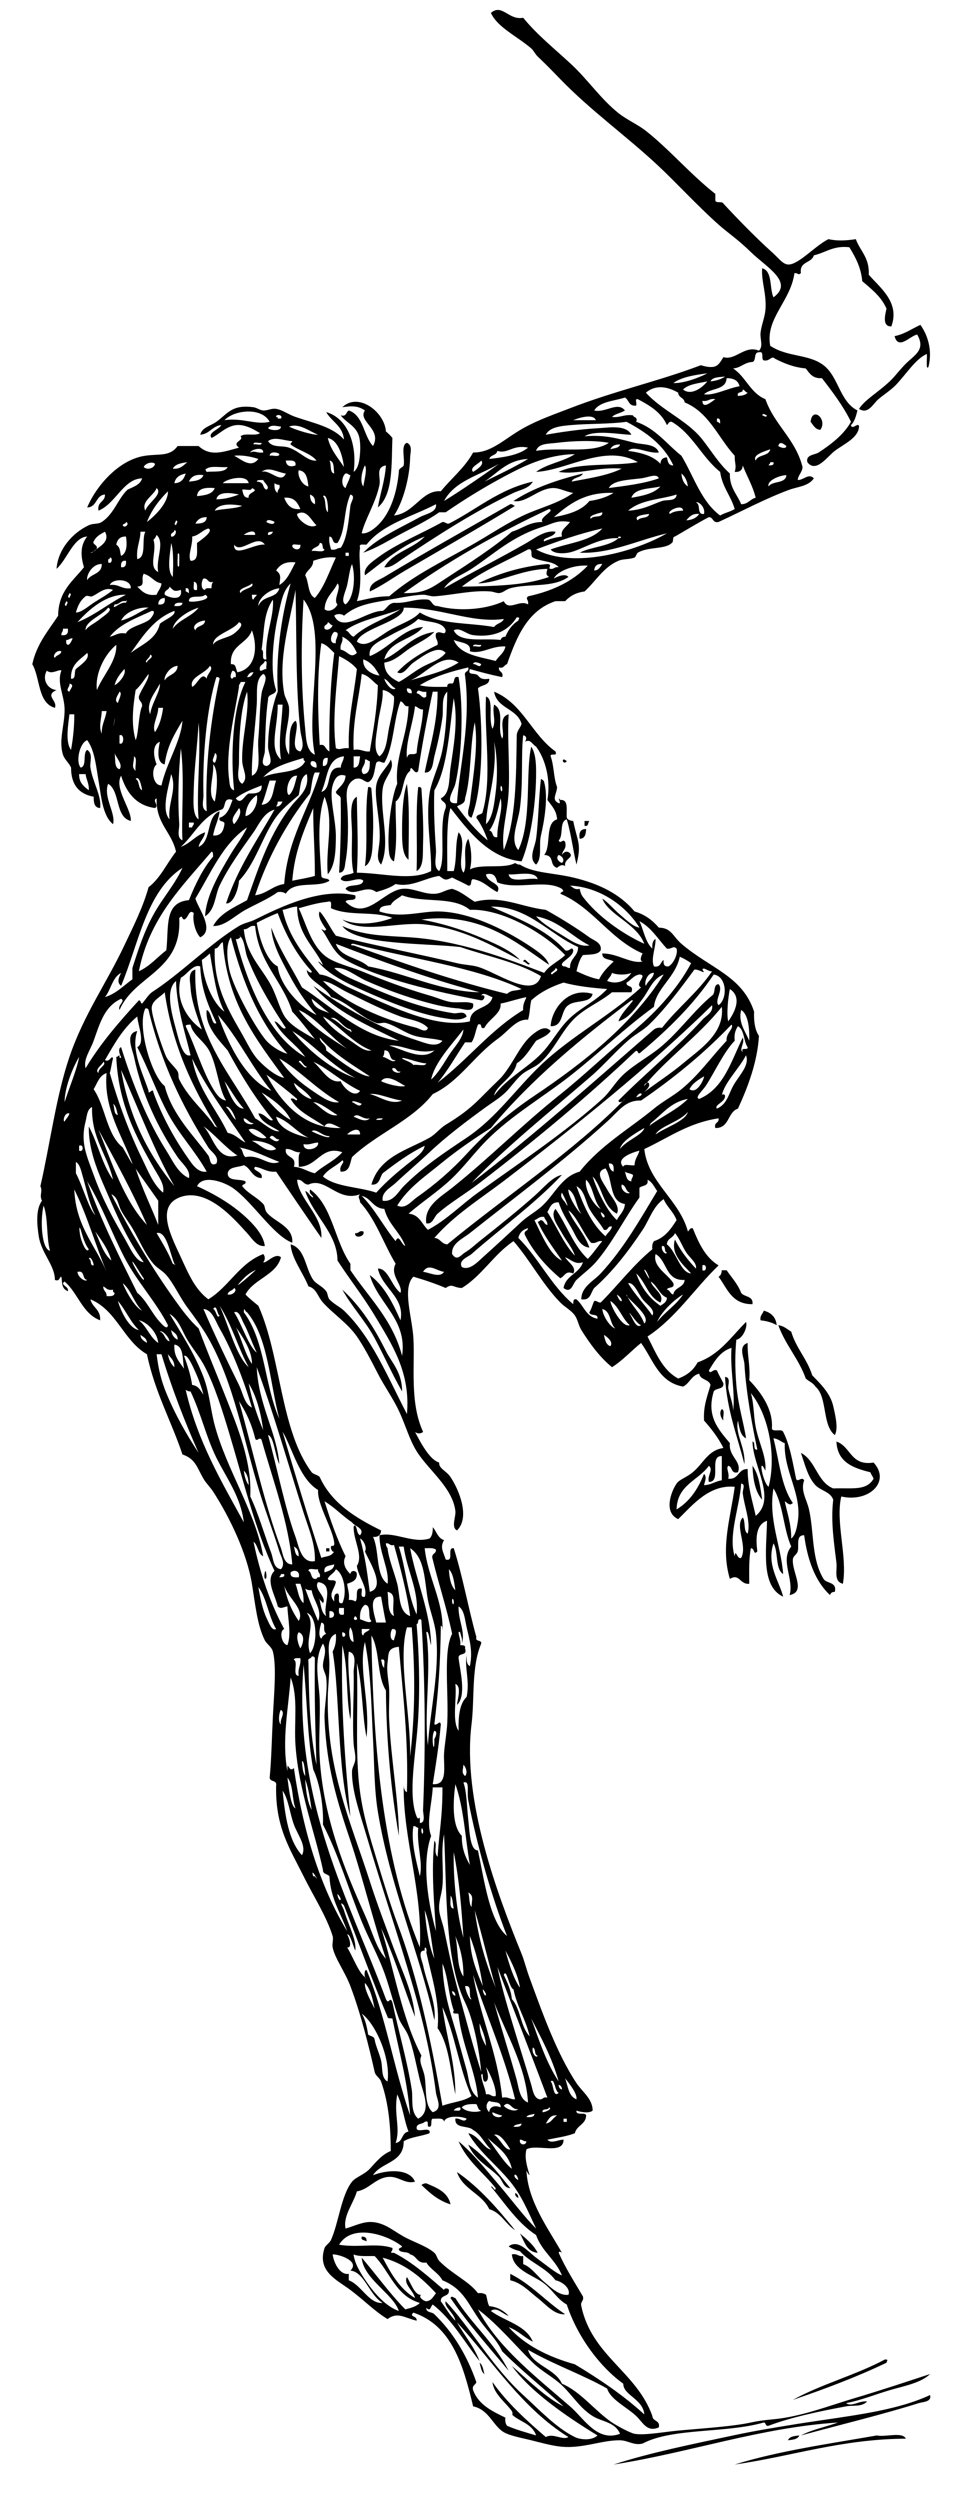 <?xml version="1.0"?>
<svg xmlns:rdf="http://www.w3.org/1999/02/22-rdf-syntax-ns#" xmlns="http://www.w3.org/2000/svg" xmlns:cc="http://web.resource.org/cc/" xmlns:xlink="http://www.w3.org/1999/xlink" xmlns:dc="http://purl.org/dc/elements/1.1/" xmlns:svg="http://www.w3.org/2000/svg" id="maestro_1_xA0_Image_1_" xml:space="preserve" viewBox="0 0 143.28 371.28" version="1.1" x="0px" y="0px" enable-background="new 0 0 143.28 371.28">
<g clip-rule="evenodd" fill-rule="evenodd">
	<path d="m138 54.48c-0.426 0.64-0.175-1.406-0.239-1.92-1.675 0.746-2.964 2.869-4.561 4.56-0.762 0.807-1.754 1.415-2.64 2.16-0.789 0.664-1.527 2.334-2.88 1.44 0.903-1.431 2.998-2.532 4.8-4.32 0.609-0.605 1.336-1.585 2.16-2.4 1.336-1.32 2.979-2.066 1.68-4.32-1.082 0.204-2.792 2.372-3.359 0.24 1.486-0.308 2.309-0.962 3.84-1.68 1.07 1.513 1.82 3.717 1.2 6.24z"/>
	<path d="m121.92 63.84c-0.796-0.084-1.042-0.719-1.44-1.2 0.25-2.37 2.58-0.368 1.44 1.2z"/>
	<path d="m63.12 79.68c-3.494 1.386-6.102 3.658-8.88 5.76-0.29-1.153 1.097-2.02 1.92-2.64 2.627-1.98 6.547-3.575 9.6-5.28 0.43-0.03 0.506 0.294 0.96 0.24 4.142-2.098 7.394-5.087 12.479-6.24-0.572 1.042-1.915 1.225-2.88 1.68-5.557 2.625-11.385 6.351-16.56 9.84-0.746 0.503-1.706 1.347-2.64 1.2 1.256-2.265 4.307-2.734 6.001-4.56z"/>
	<path d="m76.56 75.12c-5.371 3.286-10.744 6.339-16.32 9.6-1.745 1.021-3.416 2.26-5.28 3.12-0.124-1.27 1.379-1.689 2.16-2.16 5.874-3.54 12.565-7.266 18.72-10.8 0.388-0.068 0.413 0.227 0.72 0.24z"/>
	<path d="m58.08 112.8c0.715 1.528-0.956 2.486-1.2 4.32-0.469 3.525 1.219 8.019-0.24 11.28-0.782-0.863-0.382-1.852-0.24-3.36 0.258-2.746-0.799-6.429-0.48-8.4 0.272-1.68 1.713-2.68 2.16-3.84z"/>
	<path d="m84.24 113.04c-0.566 0.77-0.97-0.84 0 0z"/>
	<path d="m80.4 115.68c0.214 0.106 0.43 0.21 0.48 0.48 0.617 2.168 0.055 5.618-0.48 7.92-0.342 1.472 0.229 3.347-0.72 4.32-1.193-0.933-0.17-2.592 0-3.84 0.35-2.56 0.384-6.05 0.72-8.88z"/>
	<path d="m60.48 116.4c0.453 3.239 0.233 8.391 0.24 11.28-0.955-0.694-0.958-2.71-0.96-4.32-0.003-2.52 0.145-5.42 0.72-6.96z"/>
	<path d="m54.72 116.88c0.279-0.039 0.427 0.053 0.48 0.24 0.133 1.718 0.348 4.263 0.24 6.72-0.08 1.819 0.011 4.165-1.2 4.8 0.485-3.6-0.076-8.24 0.48-11.76z"/>
	<path d="m62.16 116.88c0.279-0.039 0.427 0.053 0.48 0.24 0.127 2.139 0.346 5.438 0.24 8.16-0.059 1.524 0.154 3.449-0.96 4.08 0.136-4.87-0.18-8.66 0.24-12.48z"/>
	<path d="m86.88 121.92h0.72c-0.256 0.224-0.075 0.885-0.72 0.72v-0.72z"/>
	<path d="m87.12 123.12c-0.042 0.757-0.168 1.431-0.96 1.44-0.156-0.96 0.132-1.47 0.96-1.44z"/>
	<path d="m88.08 147.6c-0.308 1.452-2.648 0.871-3.6 1.68-1.188 0.732-0.659 3.181-2.64 3.12 0.121-2.47 2.55-5.9 6.24-4.8z"/>
	<path d="m54 182.88c0.354 0.759-1.379 1.154-1.2 0.24 0.578 0.1 0.522-0.44 1.2-0.24z"/>
	<path d="m107.28 188.64h0.72c0.748 1.093 1.646 2.034 2.16 3.359 0.465 0.655 1.834 0.407 1.681 1.681-3.076 0.036-3.745-2.335-5.04-4.08 0.32-0.16 0.45-0.51 0.48-0.96z"/>
	<path d="m50.88 191.52c2.735 2.505 4.668 5.517 6.48 9.12 0.88 1.75 2.423 3.172 2.4 6-1.502-2.623-2.668-5.285-4.08-7.92-1.38-2.57-3.405-4.68-4.8-7.2z"/>
	<path d="m113.52 194.64c1.069 0.29 1.794 0.926 1.92 2.16-0.657-0.383-1.45-0.63-2.4-0.721-0.12-0.76 0.34-0.94 0.48-1.44z"/>
	<path d="m115.68 196.8c0.848 0.111 1.313 0.605 1.92 0.96 0.729 2.471 2.36 4.039 3.12 6.479 0.944 1.013 2.654 2.516 3.12 4.561 0.316 1.392 0.793 3.336 0.239 4.319-1.906-1.453-1.064-5.654-2.88-7.199-0.329-0.552-0.988-0.772-1.439-1.2-1.05-2.95-3.02-4.97-4.08-7.92z"/>
	<path d="m107.28 209.28c0.537 0.104 0.098 1.183 0.24 1.681-0.37-0.34-0.68-1.24-0.24-1.68z"/>
	<path d="m124.32 214.08c2.158 0.723 2.091 3.67 5.521 3.12 2.599 2.824-0.685 5.972-4.801 5.04-0.895 3.8 0.945 8.911 0.24 12.96-1.414-0.35-0.823-1.971-0.96-3.12-0.346-2.906-0.866-6.052-0.479-9.359-0.397-1.193-1.874-1.339-2.641-2.16-1.139-1.221-1.543-3.018-2.16-4.8 2.219 1.141 2.396 4.323 4.801 5.279 2.896-0.103 4.911 0.398 6-1.439-0.125-0.355-0.355-0.604-0.48-0.96-2.57-0.63-4.91-1.49-5.04-4.56z"/>
	<path d="m111.84 217.68c0.934 1.226 1.168 3.151 1.439 5.04-1.01-1.15-1.36-2.96-1.44-5.04z"/>
	<path d="m48.48 229.92h0.48v0.479h-0.48v-0.48z"/>
	<path d="m39.36 233.52c0.156-0.677 0.279 0.553 0.24 0.72-0.111 0.48-0.451 0.19-0.24-0.72z"/>
	<path d="m69.6 318.48c2.512 1.729 4.355 4.124 6.24 6.48-1.01-0.028-1.147-1.132-1.681-1.681-1.394-1.44-3.684-2.54-4.559-4.8z"/>
	<path d="m67.92 322.56c3.403 2.356 6.058 5.461 8.64 8.64-1.424-0.896-2.049-2.591-3.84-3.12-1.1-2.34-3.947-2.93-4.8-5.52z"/>
	<path d="m66.96 327.36c-1.834-0.565-3.102-1.697-4.32-2.88 0.193-0.127 0.39-0.25 0.72-0.24 1.568 0.67 3.204 1.28 3.6 3.12z"/>
	<path d="m76.56 325.68c0.295 0.104 0.493 0.307 0.479 0.72-0.294-0.1-0.492-0.31-0.479-0.72z"/>
	<path d="m77.28 331.68c0.992 0.848 2.007 1.673 2.641 2.88-1.689-0.15-1.97-1.71-2.641-2.88z"/>
	<path d="m53.76 332.16c0.523-0.043 0.763 0.197 0.72 0.721-0.224-0.26-0.885-0.08-0.72-0.72z"/>
	<path d="m75.84 337.68c3.148 1.571 5.313 4.126 8.159 6-1.606 0.137-2.836-1.43-4.079-2.4-1.271-0.993-2.422-2.273-4.08-2.64v-0.96z"/>
	<path d="m66.96 341.28c0.176-0.427 0.437-0.034 0.72 0 2.396 3.844 5.834 6.646 7.92 10.8-2.946-3.53-6.006-6.95-8.64-10.8z"/>
	<path d="m117.84 356.4c4.224-2.336 9.414-3.705 13.68-6 0.613-0.011 0.293 0.179 0.24 0.48-4.38 2.1-9.09 3.87-13.92 5.52z"/>
	<path d="m124.56 359.76c-11.508 0.732-22.078 4.481-33.36 6.239 5.438-1.764 11.52-2.988 17.761-4.319 3.084-0.658 6.217-1.176 9.359-1.681 7.382-1.185 14.484-1.8 19.92-4.319 0.27 1.041-1.086 1.013-1.68 1.2-5.211 1.645-11.911 3.273-17.521 4.8 1.62-0.86 3.69-1.27 5.52-1.92z"/>
	<path d="m118.8 361.68c-0.219 0.581-0.965 0.636-1.681 0.72 0.22-0.58 0.96-0.64 1.68-0.72z"/>
	<path d="m134.64 362.16c-9.697 0.063-16.901 2.619-25.44 3.84 6.465-2.015 13.902-3.058 21.12-4.319 1.32 0.28 3.79-0.59 4.32 0.48z"/>
	<path d="m84.24 121.68c-1.142 0.298-0.457 2.423-1.2 3.12 0.236 0.673 0.641-0.348 0.96 0.24 0.263 1.062-0.406 1.193-0.479 1.92 0.23-0.405 0.754-0.708 1.2-0.24 0.564 0.685-0.939 0.837-0.721 1.92-0.498-0.469-1.203 0.239-1.199 0.24-1.248-0.412-0.272-1.804-1.92-1.92 1.095-1.305 0.065-4.734 1.92-5.28-0.086-1.355-0.837-2.043-1.44-2.88 0.519-3.013-0.297-6.083-1.68-7.92-0.629-0.379-0.826-1.188-1.681-0.72 0.312-0.319 0.316-0.893-0.239-0.96-0.331 2.851 0.013 7.042-0.48 10.8-0.297 2.263-1.56 4.782-0.24 6.24 2.066-4.384 1.024-11.583 1.921-15.36 0.618 0.93 0.712 2.364 0.72 3.6 0.026 4.56-0.764 10.184-2.16 13.44-4.864-0.48-7.883-4.493-10.56-7.92-0.667 2.001-0.462 6.846-0.48 9.36h0.96c0.54-2.154 0.137-3.814 0.72-5.76 1.31 1.415-0.306 4.65 0.72 6 0.719-1.068-0.266-3.507 0.72-5.04 0.497 1.476 0.578 3.269 0.24 4.56 1.654-0.906 5.092-0.028 6.72-0.96 0.193 0.127 0.39 0.25 0.72 0.24 1.993 1.275 4.901 1.205 7.92 1.92 3.909 0.926 6.949 2.466 9.12 5.04 1.553 0.447 2.672 1.328 3.601 2.4 1.884 0.025 2.075 1.296 3.359 2.4 4.245 3.647 9.079 4.776 10.8 10.08-0.062 1.503 0.143 2.738 0.721 3.6-0.23 3.865-1.62 7.535-3.12 10.8-1.569 0.511-1.235 2.924-3.36 2.88-0.257-0.896 0.596-0.684 0.48-1.44-4.526 0.673-7.481 2.918-11.04 4.56 0.544 4.979 5.206 7.518 6.479 12.24 0.244-0.156 0.248-0.552 0.721-0.48 0.897 2.222 1.882 4.357 3.84 5.521-3.591 3.449-6.312 7.768-10.561 10.56 1.221 2.38 2.212 4.988 4.561 6.24 1.298-0.463 2.273-1.247 2.88-2.4 3.267-1.133 4.997-3.803 7.2-6 0.263 0.672-0.426 2.448-1.44 2.641-0.184 1.803-0.221 4.102 0 6.72 0.256 3.027 1.154 5.846 1.44 7.92-0.864-0.416-0.989-1.571-1.2-2.64-0.473 1.995 1.147 3.97 0.96 6.479-1.064-4.216-2.595-7.966-2.88-12.96 0.918 0.062 0.402 1.243 0.479 1.68 0.201 1.136 0.725 2.271 0.721 3.36 0.354-2.597-0.473-6.087-0.24-9.36-1.696 0.545-2.515 1.966-3.36 3.36 0.204 0.704 0.604-0.312 1.2 0 0.273 0.687 0.653 1.267 0.96 1.92 0.084 0.964-1.127 0.633-1.44 1.2-1.129 3.692 0.701 5.636 2.4 7.68-0.22 2.013 1.818 2.665 1.2 4.32-1.095 0.294-0.759-0.842-1.44-0.96-0.392 0.388 0.215 1.004 0 1.92 1.602 0.161 1.404-1.477 2.88-1.44 0.01 2.711 0.72 4.721 1.2 6.96 3.121-2.612-0.406-7.268-0.479-11.04 0.54 0.101-0.036 1.316 0.72 1.2-0.67-3.113-1.685-8.447-1.92-12.72-0.05-0.895-0.978-2.659 0.479-3.12-0.059 1.979 0.423 3.417 0.24 5.521 1.679 1.75 3.597 4.308 3.36 7.199 0.149 0.57 1.477-0.037 1.68 0.48 1.007 1.953 1.412 4.508 1.92 6.96 0.219 0.656 0.841-0.426 1.2 0.24-0.575 1.545 0.382 2.82 0.72 4.319 0.777 3.445 0.335 7.315 2.16 10.32 0.459 0.741 2.018 0.383 1.68 1.92-0.41-0.011-0.621 0.179-0.72 0.48-2.192-2.048-3.332-5.148-3.84-8.881-1.304-0.058-0.714 1.652-0.96 2.4-0.176 0.534-0.679 0.642-0.72 1.2-0.142 1.934 2.021 4.802-0.48 5.28 0.675-2.412-1.454-5.134 0.24-7.2-1.167-2.593-1.191-6.329-2.64-8.641-0.798 4.56 1.117 8.482 1.439 12.721-1.219-0.781-0.687-3.313-1.439-4.561-1.058 3.219 0.835 5.563 1.439 7.92-3.343-1.551-2.49-6.823-2.4-11.279-1.681 0.604-1.681 2.601-1.439 4.56-0.617 0.639-0.344-0.462-0.96-0.479-0.312 1.527-0.248 3.432-0.24 5.279-1.41 0.153-1.442-1.607-2.88-0.72-1.415-4.678 0.109-9.078 0.72-13.68-3.802-0.35-6.251 2.699-8.399 4.8-2.221-0.972-1.066-4.084-0.24-5.28 0.43-0.623 1.403-0.859 2.4-1.68 1.607-1.323 2.241-3.277 4.56-3.601-0.771-1.548-1.794-2.846-2.88-4.079-0.133-2.213 0.514-3.646 0.96-5.28-0.235-0.886-1.53-0.71-1.68-1.681-1.175 0.266-1.424 1.457-2.4 1.921-3.604-0.637-4.461-4.02-6.24-6.48-1.465 1.175-2.705 2.574-4.319 3.6-1.825-1.496-3.251-3.429-4.561-5.52-0.414-0.66-0.52-1.531-0.96-2.16-0.547-0.78-1.487-1.234-2.16-1.92-2.648-2.699-4.52-6.326-6.96-9.12-2.926 1.955-4.661 5.1-7.68 6.96-1.329-0.052-1.362-0.734-2.4 0-1.511-0.648-3.13-1.189-4.8-1.68-1.707 1.672-0.177 6.023 0 9.12 0.235 4.109-0.574 9.557 1.44 13.92-0.315 0.308-0.885 0.308-1.2 0 0.871 1.69 2.212 4.186 3.6 4.56-0.129 0.856 1.059 1.229 1.68 2.16 1.34 2.008 2.906 6.014 0.96 7.92-0.919-0.453-0.138-2.051-0.24-2.88-0.435-3.527-4.037-6.096-5.76-8.88-1.102-1.779-1.597-3.769-2.64-6-0.877-1.876-2.182-3.688-3.12-5.521-1.045-2.042-2.113-4.07-3.12-5.52-1.342-1.93-3.493-3.334-5.04-5.04-0.792-0.873-0.975-2.124-2.16-2.4-0.801-2.018-2.576-4.278-2.64-6.24 2.202 0.636 2.133 3.539 3.36 5.28 0.443 0.629 1.334 0.907 1.92 1.681 0.245 0.323 0.197 0.882 0.48 1.2 0.618 0.692 1.587 1.129 2.16 1.68 4.134 3.972 6.396 9.657 9.36 15.359 0.551-6.18-2.209-10.322-4.8-14.64-1.738-2.896-3.86-5.565-5.52-8.16-0.042-4.064-3.576-6.645-4.8-10.32 0.558 0.163 0.643 0.798 1.2 0.96-0.103-0.458-0.686-0.434-0.48-1.2 3.312 2.368 3.652 7.707 6 11.04v0.96c2.73 4.069 6.271 7.328 7.68 12.72 0.794-5.435-3.595-7.765-4.8-12 2.157 1.603 3.399 4.121 4.56 6.72 0.69-3.411-2.731-4.788-3.36-7.68 1.505-0.105 2.082 2.689 3.36 3.6 0.409-1.142-1.647-2.632-0.72-4.319-1.804-2.997-2.971-6.629-5.28-9.12-0.026-0.597-0.45-0.743 0-1.2-3.326 1.233-5.151-2.654-7.68-1.44-0.8 0.001-0.819-0.781-1.68-0.72 0.177 2.81 3.855 5.388 3.6 8.64-2.267-3.253-4.497-6.543-6.72-9.84-1.403 0.123-1.995-0.565-3.12-0.72-0.637 0.576 1.265 0.642 0.96 1.68-1.454-0.066-1.572-1.467-2.64-1.92-0.847 0.353-2.221 0.179-2.4 1.2 0.003 1.277 1.792 0.768 2.64 1.2 0.132 0.532-0.458 0.342-0.48 0.72 0.837 1.08 2.206 1.638 3.12 2.64 0.299 0.328 0.201 0.826 0.48 1.2 1.077 1.448 4.025 2.076 3.84 4.56-2.846-1.07-5.926-6.126-8.88-8.16-1.191-0.82-4.389-2.053-5.28-0.24 3.199 1.436 6.194 3.314 8.4 5.76 0.745 0.826 1.511 1.898 1.68 3.12-1.204 0.154-1.937-1.163-2.64-1.92-1.751-1.885-5.951-6.951-10.08-5.28-3.521 1.425-1.16 5.833 0.24 8.88 1.219 2.652 2.124 4.761 4.08 6.24 3.085-1.876 4.582-5.339 8.16-6.721 0.308 0.315 0.308 0.885 0 1.2 0.403 0.312 1.735-1.506 2.64-0.72-0.722 2.687-4.037 3.181-5.28 5.52 0.583 0.617 1.266 1.134 1.92 1.681 3.367 7.513 3.257 18.502 7.92 24.72 0.293 0.347 0.916 0.364 1.2 0.72 1.786 3.895 5.315 6.045 9.12 7.92-0.045 0.675-0.417 1.022-1.2 0.96 0.986 2.054 0.336 5.744 2.16 6.96 0.296-2.139-1.228-4.53-1.2-7.2 2.279-0.56 4.953 1.269 7.44 0.48 0.372-0.349 0.504-0.937 0.48-1.68 0.566 0.634 0.759 1.642 1.68 1.92-0.644 1.076-0.125 1.698 0.24 2.88 1.343 0.382 0.094-1.826 1.2-1.68 1.332 4.188 2.156 8.884 3.36 13.199-0.211 0.771 0.792 0.329 0.72 0.96-1.488 3.523-0.961 8.088-1.44 12-1.388 11.335 3.842 25.238 7.44 34.08 0.411 1.011 0.677 2.176 1.2 3.601 1.851 5.043 4.012 11.167 6.96 15.6 0.847 1.273 2.415 2.345 2.399 4.08-0.539 0.469-1.805 0.209-2.399 0-0.112 0.833 1.302 0.138 1.439 0.72-0.065 1.374-1.417 1.463-1.68 2.641-1.206 0.474-2.694 0.665-4.08 0.96 0.528 0.667 1.71-0.034 2.4 0 0.002 2.321-4.067 0.572-5.521 1.439-0.294 1.222 0.044 2.407 0.48 3.84-0.225-0.176-0.364-0.436-0.48-0.72 0.233 4.647 3.235 8.604 5.28 12.24-0.214-0.147-0.43-0.29-0.48 0 1.036 2.325 2.356 4.364 3.601 6.479 0.174 0.734-0.414 0.706-0.24 1.44 1.563 7.397 8.202 9.718 10.561 16.32 0.036 0.844 1.183 0.576 0.96 1.68-1.766 0.801-2.401-0.776-3.36-1.68-1.418-1.337-3.841-2.454-4.32-4.08-3.731-2.108-8.069-3.611-11.76-5.76 0.589 2.279 4.018 2.771 5.04 5.039 2.815 1.197 4.892 4.032 7.44 5.761 0.573 0.389 2.634 1.549 3.359 1.68 1.452 0.263 4.382-0.287 6.48-0.479 3.707-0.342 8.144-0.613 10.8-1.2 0.889-0.197 1.786-0.335 3.36-0.48 4.111-0.38 8.312-2.024 12-3.12 4.17-1.238 7.955-2.51 11.279-3.6-1.391 1.344-3.815 1.756-6 2.4-2.15 0.633-4.301 1.509-6.479 1.92 0.811 0.638 1.975-0.416 3.12-0.24-0.834 0.85-2.025 0.517-3.12 0.72-3.905 0.725-8.197 1.617-11.521 2.88-0.532 0.133-0.342-0.458-0.72-0.479-5.718 1.628-13.551 0.772-18 3.12-1.271 0.349-2.211-0.467-3.36-0.48-2.72-0.032-5.494 1.234-8.64 0.96-1.494-0.13-3.199-0.628-4.56-0.96-1.418-0.346-3.159-0.665-4.08-1.2-1.608-0.933-2.198-3.351-4.561-3.84-1.467-6.133-3.186-12.015-8.88-13.92-0.713 0.691 0.601 0.417 0.48 1.2-1.841-0.442-2.842-1.356-4.32-0.24-1.959-1.187-3.426-2.752-5.52-4.32-1.997-1.494-4.995-2.76-3.84-6.239 0.124-0.374 0.75-0.728 0.96-1.2 1.148-2.582 1.502-6.6 3.12-8.641 0.532-0.67 1.85-1.072 2.64-1.92 0.8-0.856 1.802-2.132 3.12-2.64-0.018-3.184-0.228-6.882-1.44-10.32-0.185-0.522-0.825-0.834-0.96-1.439-0.807-3.619-2.055-8.642-3.6-12.72-0.823-2.174-2.306-4.118-2.64-5.761-0.104-0.512 0.143-1.214 0-1.68-0.891-2.895-2.87-5.957-4.32-8.88-2.054-4.142-4.217-7.301-4.08-13.44 0.181-0.9-0.917-0.522-0.96-1.2 0.261-2.734 0.317-5.866 0.48-9.119 0.167-3.335 0.56-7.452 0-9.601-0.186-0.713-0.927-1.137-1.2-1.68-1.125-2.235-1.41-5.289-1.92-8.4-0.752-4.594-3.332-9.925-5.76-13.68-0.413-0.638-1.041-1.237-1.44-1.92-0.974-1.665-1.176-2.947-3.12-3.601-1.69-5.03-4.128-9.312-5.28-14.88-3.498-2.021-4.495-6.545-8.4-8.159 0.274 1.245 1.552 1.487 1.44 3.119-2.664-1.016-3.289-4.07-5.28-5.76-0.797 0.508 0.72 0.697 0.48 1.44-1.011-0.439-0.802-1.323-0.96-2.16-0.377 0.104-0.205 0.755-0.96 0.479 0.005-2.166-2.009-3.935-2.4-6.479-0.243-1.581-0.511-3.963 0.48-5.28-0.449-0.882 0.158-1.328-0.24-2.16 1.435-6.223 2.325-13.331 4.32-19.2 2.149-6.321 5.505-10.932 8.16-16.56 1.308-2.772 2.746-5.572 3.6-8.64 1.767-1.354 2.701-3.539 4.08-5.28-0.648-2.952-3.022-4.178-2.88-7.92-0.74 0.32 0.447 1.067-0.24 1.44-3.058-0.404-4.363-2.653-5.04-4.8-1.094 1.877 1.589 5.015 1.44 6.72-2.364-0.596-1.533-4.387-3.36-5.52-0.782 1.933 1.168 4.392 0.72 6-1.558-1.246-1.755-4.083-2.16-6.48-0.38-2.253-0.587-4.528-1.68-6-1.146 0.418-1.74 3.25-0.96 4.08 0.967-0.232 0.234-2.166 0.96-2.64 0.945 0.655 0.344 1.769 0.48 2.64 0.346 2.219 1.696 4.219 1.44 6-0.853-0.027-0.966-0.794-0.96-1.68-2.163-0.397-3.363-1.757-3.36-4.32-0.336-0.757-0.966-1.189-1.2-1.92-0.674-2.104 0.265-4.474 0.24-6.72-0.024-2.111-1.197-3.904-0.48-5.76-0.271-0.324-1.4 0.665-2.16 0-0.788 1.359 0.182 2.792 1.44 2.88-1.828 0.822 0.196 1.542-0.24 2.64-2.571-0.709-2.156-4.404-3.36-6.48 0.655-3.025 2.382-4.979 3.84-7.2 0.027-3.653 2.21-5.15 3.84-7.2-0.543-1.78-0.522-3.327 0.48-4.56-2.053 0.108-2.976 3.423-4.56 4.8 0.199-2.787 2.261-5.298 4.8-6.48 0.657-0.306 1.353-0.114 1.92-0.48 1.835-1.186 2.399-3.453 3.84-4.8 0.852-0.428 1.869-0.691 2.16-1.68-2.753 0.048-3.923 3.756-6.48 4.8-0.248-1.368 0.996-1.244 0.96-2.4-1.409 0.111-1.148 1.892-2.64 1.92 1.327-3.174 4.699-7.122 8.64-7.68 2.123-0.301 3.653 0.149 4.8-1.44h3.12c1.759 1.646 3.734 0.854 6 0.24-1.159-0.874 0.791-0.993 0.24-1.68 0.555-0.565 2.26 0.021 2.88-0.48-0.759-0.436-2.021-1.257-3.36-1.2-1.588 0.067-2.756 1.443-3.84 1.92-0.628-0.8 1.15-1.24 1.44-1.92-1.361 0.158-1.704 1.336-3.12 1.44 0.276-1.106 1.506-1.283 2.4-1.92 1.677-1.195 2.278-2.608 5.52-2.16 0.506 0.07 0.951 0.455 1.44 0.48 0.697 0.036 1.196-0.354 1.92-0.24 0.945 0.149 1.746 0.813 2.88 1.2 2.777 0.947 5.582 1.494 7.2 3.36-0.185-2.055-1.828-2.652-2.64-4.08 3.271 0.938 4.628 4.906 4.08 8.88 0.771-0.548 0.895-1.956 0.96-2.88 0.059-0.839 0.016-1.983-0.24-2.64-0.551-1.414-1.854-1.81-2.64-2.88 0.894 0.254 0.774-0.505 1.2-0.72 2.213 0.747 2.161 3.759 3.6 5.28 1.393-2.536-2.347-3.683-1.2-5.28-1.009-0.69-1.879-0.705-3.36-0.48 2.375-2.285 6.279 0.681 6.48 3.6 0.357 0.282 0.678 0.603 0.96 0.96-0.14 4.02 0.11 8.429-2.16 10.32 0.358-2.122 1.04-3.92 1.2-6.24-1.597 0.266-0.741 1.771-0.96 2.88-0.519 2.629-2.212 5.234-2.64 7.2 0.915 0.159 2.061-0.826 2.64-1.44 1.667-1.768 2.599-4.622 2.88-7.68-0.041-0.602 0.538-0.583 0.72-0.96 0.196-1.084-0.462-3.022 0.48-3.36 0.889 0.398 0.496 1.488 0.48 2.16-0.07 3.065-1.057 6.641-2.4 8.64 3.039-0.335 4.14-3.842 6.96-3.6 1.581-1.939 3.549-3.491 4.8-5.76 2.737 0.05 4.664-2.048 7.44-3.6 2.249-1.258 4.732-2.108 6.72-2.88 7.015-2.725 13.304-4.062 19.68-6.48 0.575 0.146 1.096 0.345 1.92 0.24 0.78-0.18 1.053-0.868 1.44-1.44 1.8 0.55 3.177-1.843 5.28-0.96 0.68-0.666 0.149-1.662 0.239-2.64 0.1-1.071 0.617-2.263 0.721-3.36 0.223-2.364-0.643-4.338-0.48-6.24 1.577 0.423 1.054 2.947 1.681 4.32 3.104-2.276-1.084-4.489-3.36-6.72-1.966-1.926-3.465-2.888-4.8-4.08-3.311-2.955-6.319-6.277-9.12-8.88-4.687-4.354-9.932-8.106-14.4-12.72-1.112-1.148-2.116-2.185-3.359-3.36-0.385-0.364-0.592-0.881-0.96-1.2-2.099-1.816-5.021-3.116-6-5.28 1.663-1.441 2.641 1.144 4.8 0.72 2.109 2.587 4.689 4.618 7.2 6.96 2.396 2.236 4.396 5.166 6.96 7.2 1.295 1.028 2.844 1.668 4.079 2.64 3.468 2.727 6.619 6.454 10.32 9.36v0.96c0.062 0.498 1.055 0.065 1.2 0.479 1.828 1.972 4.591 4.85 7.2 7.2 1.744 1.572 1.972 2.564 4.08 1.2 1.408-0.912 2.774-2.31 4.319-3.12 1.302 0.271 2.441 0.243 4.08 0 0.636 1.765 2.058 2.743 1.92 5.28 1.723 1.972 4.663 4.128 3.36 7.68-1.384 0.031-0.934-1.678-0.72-2.64-0.771-1.788-2.227-2.893-3.601-4.08-0.205-2.115-1.043-3.597-1.92-5.04-2.432-0.272-3.513 0.807-5.279 1.2-0.325 1.195-2.174 0.867-1.921 2.64-0.477 0.4-0.305-0.021-0.96 0-0.567 4.209-4.363 6.731-3.6 10.8 2.608 1.715 5.699 1.19 7.92 2.88 2.261 1.721 2.371 5.35 5.04 6.72-0.21 0.83-0.417 1.663-0.96 2.16 0.153 0.872 1.122-0.557 1.2 0.24-0.113 1.688-2.23 2.568-3.601 3.6-1.114 0.841-2.803 3.36-4.08 1.68-0.273-1.138 1.116-1.068 1.681-1.44 1.664-1.098 3.696-2.564 4.8-4.56-1.191-2.409-2.75-4.45-4.32-6.48-1.381 0.101-1.839-0.721-2.399-1.44-1.828-0.172-3.235-0.766-4.561-1.44-0.553-0.557-0.773 0.444-1.68 0.24-0.476-0.164 0.149-1.43-0.72-1.2-0.831-0.03-0.351 1.25-0.96 1.44-1.234 0.046-1.692 0.868-2.88 0.96 1.89 1.229 2.574 3.666 4.8 4.56 1.35 3.85 4.479 5.92 5.52 10.08-0.053 0.827-0.624 1.136-0.72 1.92 0.82 0.087 1.628-1.074 2.4-0.24-0.794 1.178-2.429 1.251-3.601 1.68-3.531 1.291-7.107 3.213-10.56 4.8-0.914 0.194-0.737-0.704-1.44-0.72-1.737 0.903-3.359 1.92-5.04 2.88-0.443 0.036-0.147 0.812-0.479 0.96-0.995 0.984-3.485 0.518-5.04 1.44-0.17 0.101-0.313 0.655-0.48 0.72-0.779 0.302-1.7 0.179-2.399 0.48-2.257 0.971-3.341 3.006-5.04 4.56-1.275 0.166-2.189 0.691-2.881 1.44h-1.439c-4.146 1.375-5.766 5.275-7.2 9.36-0.458 0.102-0.435 0.686-1.2 0.48-0.115 0.756 0.737 0.543 0.48 1.44-1.665-0.335-3.25-0.75-4.8-1.2-0.41 1.04 0.76 0.477 1.2 0.96 0.276 0.304 0.512 0.674 1.68 0.48 0.03 1.071-1.222 0.859-1.68 1.44 0.713 5.077 0.924 14.48-0.96 19.2-0.93-0.252-0.314-1.535-0.24-2.16 0.43-3.602 1.3-8.645 0.72-12-0.738 3.502-0.489 7.992-1.44 11.28 0.017 0.817-0.706 0.894-1.2 1.2 1.355 1.844 2.795 3.604 4.56 5.04-0.426-1.253-0.985-2.375-1.68-3.36 0.023-0.617 0.937-0.343 0.96-0.96 1.415-5.106 0.157-11.843 0.479-17.04 1.229 0.448 0.272 3.262 0.96 4.8 0.612-1.201-0.096-2.32 0.24-3.6 1.681 0.931 0.352 3.489 1.2 5.04 0.489-0.725-0.724-3.163 0.96-3.6-0.214 3.66 0.196 7.698 0 11.52-0.16 3.112-1.14 5.992-0.72 8.64 1.832-4.488 1.836-10.804 1.92-17.04 0.062-0.738 0.521-1.08 0.72-1.68-0.627-2.333-3.674-2.246-4.08-4.8 4.251 1.749 5.611 6.388 9.12 8.88 0.373 0.853-0.815 0.145-0.72 0.72 0.511 1.329 0.433 3.248 0.96 4.56-0.06 1.121-0.887 1.886 0.239 2.4 0.504 0.209-0.348-1.221 0.24-0.48 1.297-0.097 0.861 1.54 0.96 2.64 0.158 0.322 0.514 0.447 0.96 0.48 0.609 3.071 1.277 3.353 0.48 6.48-0.521-2.2-0.807-4.63-1.44-6.72zm15.84-64.8c1.342 0.096 3.725-0.723 5.04-1.44-1.91 0.254-3.78 0.541-5.04 1.44zm5.52-0.24c0.867-0.093 1.602-0.319 2.16-0.72-0.86 0.098-1.86 0.061-2.16 0.72zm-0.96 1.92c1.469 0.224 3.536-0.911 5.28-1.2-0.195-0.845-0.878-1.203-1.921-1.2-0.09 1.827-2.41 1.43-3.36 2.4zm-3.12-0.72c1.194 0.987 2.888-0.269 3.6-1.2-1.32 0.284-2.8 0.405-3.6 1.2zm7.68 9.84c-2.453-2.667-3.808-6.432-7.439-7.92-0.073-0.728-0.926-0.674-0.96-1.44-1.522-0.887-3.344-1.266-4.801 0 2.455 2.703 6.146 4.096 8.4 6.96 1.376 1.748 2.427 3.546 4.08 5.04-0.056 2.136 1.086 3.075 1.68 4.56 1.047 0.007 1.314-0.766 2.16-0.96-0.448-1.792-1.304-3.176-1.92-4.8-0.045 0.675-0.417 1.022-1.2 0.96 0.3-1.027-0.02-1.187 0-2.4zm0.48-8.88c0.614-0.025 1.144-0.136 1.439-0.48-0.342-0.057-0.404-0.395-0.72-0.48 0.07 0.631-0.93 0.189-0.72 0.96zm-16.8 0.24c-1.634 0.526-3.74 0.581-4.561 1.92 1.659 0.404 3.49-1.394 4.561 0-0.571 0.389-1.446 0.474-1.92 0.96 1.26 0.14 1.816-0.423 3.119-0.24 0.104 0.376 0.755 0.205 0.48 0.96 2.917 1.003 4.529 3.31 6.72 5.04 1.838 3.042 2.944 6.816 5.76 8.88 0.636-0.405 1.525-0.555 2.16-0.96-0.57-1.989-1.859-3.261-2.16-5.52-2.721-2.159-4.115-5.644-7.199-7.44-0.472-0.072-0.477 0.324-0.721 0.48-0.84-1.88-2.537-2.902-4.319-3.84-0.652-0.171 0.172 1.132-0.48 0.96-0.891 0.01-0.861-0.9-1.441-1.2zm11.52 0.48c0.031 1.375 1.434 0.063 1.92-0.24-0.89-0.17-1.03 0.41-1.92 0.24zm-71.04 2.88c2.7-0.4 4.651 0.753 6.72 0.24-1.194-2.192-5.201-1.799-6.72-0.24zm80.64-0.72c-0.283-0.035-0.544-0.428-0.72 0 0.28 0.034 0.54 0.427 0.72 0zm-72.72 0.48h0.48c0.373-0.591-0.815-0.706-0.72-0.24 0.147 0.014 0.284 0.036 0.24 0.24zm43.92 0.24h3.36c-0.393-1.072-2.745-0.272-3.36 0zm26.88-0.24c-1.53 0.694 0.91-0.415 0 0zm-5.52 0.48c0.24-0.001 0.285 0.194 0.479 0.24-0.022-0.377 0.032-0.832-0.479-0.72v0.48zm-13.44 0c-2.403 0.348-5.606 0.255-8.159 0.48-1.466 0.129-3.25 0.263-3.841 1.44 1.978-0.344 5.025-0.821 7.681-0.96 1.709-0.09 4.243-0.571 5.04 0.96-1.292 0.043-5.354-0.814-6.96 0.24 3.163-0.304 5.347 0.458 7.439 0.96 1.258 0.301 3.143 0.11 3.601 1.44-1.613 0.207-3.775-1.17-4.561-0.24 1.978 0.262 3.733 0.747 4.8 1.92 0.029-0.611 0.35-0.931 0.96-0.96 0.136 0.584 0.206 1.235 0.96 1.2-1.415-3.065-4.032-4.928-6.96-6.48zm-53.28 0.96c0.351 0.322 1.901 0.491 1.92-0.24-0.547-0.05-1.491-0.387-1.92 0.24zm7.44 0.96c-1.228-0.456-2.834-1.8-4.32-1.2 1.142 0.542 3.406 1.229 4.32 1.2zm-7.44 0.96c0.692 1.049 2.012 0.58 3.12 0.96 1.602 0.549 2.797 2.084 4.08 1.92-0.817-1.075-2.908-1.594-3.84-2.4-0.12-0.104 0.289-0.396 0.24-0.48-1.326-0.11-2.707-0.731-3.6 0zm11.28 3.84c-0.135-1.188-0.665-3.943-2.4-4.32 0.432 1.808 1.524 2.956 2.4 4.32zm31.68-3.6c-1.237 0.159-2.777 0.035-3.12 1.2 3.397-0.603 8.466 0.466 10.8-1.2-2.145-0.4-5.36-0.299-7.68 0zm-43.92 0c-0.349 0.131-1.24-0.281-1.2 0.24 0.349-0.131 1.24 0.28 1.2-0.24zm76.8 0.48c0.146 0.139 1.139 0.562 1.2 0-0.36-0.277-1.01-0.842-1.2 0zm-24.96 0.48c0.533-0.187 1.301-0.139 1.439-0.72-0.731-0.012-1.221 0.218-1.439 0.72zm-16.8 0.24c-0.107 0.693-1.033 0.567-1.2 1.2 2.217-0.264 4.406-0.554 5.76-1.68-2.254-0.505-3.004 0.987-4.56 0.48zm-36.72 0.24c0.726-0.331 0.857 0.114 1.92 0 0.068-0.96-1.858-0.437-1.92 0zm75.12 1.2c0.338-0.942 1.958-0.603 2.16-1.68-0.82 0.304-2.7 0.808-2.16 1.68zm-72.24-0.72c0.422-0.138 1.41 0.29 1.44-0.24-0.308-0.33-1.435-0.418-1.44 0.24zm-1.68 0.48c-1.3-0.435-2.659-0.599-3.6-0.48 1.102 0.548 2.478 1.941 3.6 0.48zm36.48 2.64c-2.987 1.598-5.854 3.365-8.641 5.28h-0.96c-1.727 1.212-3.653 2.134-5.52 3.12-1.894 1-3.712 2.161-5.76 2.88 2.017-2.176 5.825-3.857 8.4-5.28 0.899-0.497 2.57-0.703 2.4-1.92-3.578 1.862-7.931 2.949-10.32 6-0.425 0.055-1.202-0.242-0.96 0.48-0.34 1.62 0.556 5.1-0.48 7.92 1.538-0.302 2.936-0.744 4.8-0.72 3.901-3.38 8.672-5.494 13.2-8.16 2.243-1.321 4.338-2.711 6.72-3.84 2.452-1.163 5.124-1.728 7.439-3.36-1.193-0.183-2.058-0.779-3.12-0.72-2.134 0.119-3.966 2.312-5.76 1.92 2.893-1.908 6.469-3.131 10.32-4.08-0.3 0.661-1.405 0.515-1.68 1.2 2.623-0.497 5.35-0.89 7.439-1.92-3.454-0.333-6.562 0.957-9.36 0.48 2.947-1.453 8.004-0.796 11.761-1.44-4.789-2.82-10.608 1.245-15.12 1.44 1.593-1.207 4.077-1.522 5.76-2.64-4.229 0.088-7.626 1.791-10.558 3.36zm-2.88 0.72c2.201-1.079 4.436-2.124 6.48-3.36-3.131 0.149-4.477 2.083-6.48 3.36zm-28.08-2.4c0.14-0.86-0.71-0.73-1.44-0.72 0.075 0.9 0.803 0.975 1.44 0.72zm5.76 1.2c-0.136-0.744 0.065-1.825-0.72-1.92 0.352 0.528-0.029 1.788 0.72 1.92zm20.64-0.24c0.501-0.311 1.762-1.102 1.2-1.68-0.33 0.482-1.822 1.042-1.2 1.68zm-48.96-0.72c0.539 0.51 1.582 0.171 1.68-0.48-0.431-0.402-1.473-0.063-1.68 0.48zm4.32 0.24c1.152 0.112 1.576-0.504 2.16-0.96-0.916 0.124-1.798 0.281-2.16 0.96zm40.32 4.8c2.556-1.548 6.74-4.447 8.16-5.52-2.863 1.697-6.589 2.532-8.16 5.52zm48.24-5.28c0.377-0.023 0.832 0.032 0.721-0.48h-0.48c0 0.241-0.19 0.286-0.24 0.48zm-60.24 3.12c0.126-0.843 0.614-2.573 0.24-3.12-0.358 0.611-0.843 2.345-0.24 3.12zm-23.28-2.64c-0.29 0.051-0.148 0.266 0 0.48 1.158-0.122 2.704 0.144 3.12-0.72-1.023 0.097-2.472-0.233-3.12 0.24zm8.16 0.48c1.195-0.458 2.915 1.891 3.6 0.24-1.31-0.176-2.551-1.105-3.6-0.24zm6.96 2.16c-0.143-1.137-0.272-2.288-1.44-2.4-0.236 0.667 0.415 2.224 1.44 2.4zm-19.92-0.48c1.015-0.025 1.434-0.646 1.68-1.44-0.859 0.181-1.525 0.555-1.68 1.44zm25.44 0.72c0.21-0.669 0.575-1.186 0.72-1.92-0.307-0.013-0.333-0.308-0.72-0.24-0.565 0.359-0.72 1.827 0 2.16zm50.88-0.24c-0.11-0.849-0.427-1.493-0.96-1.92 0.06 0.899 0.38 1.543 0.96 1.92zm-74.16-0.72c0.969-0.071 1.873-0.208 2.16-0.96-1.219-0.18-1.841 0.239-2.16 0.96zm67.2-0.48c-2.048 0.241-4.18 0.292-4.8 1.44 2.614-0.346 5.258-0.663 7.44-1.44-0.259-0.814-1.629-0.119-2.64 0zm18.96 1.2c0.558-0.882 2.531-0.349 2.641-1.68-1.22 0.061-2.94 0.896-2.64 1.68zm-81.12-0.48h3.84c-0.231-1.394-3.379-0.646-3.84 0zm6.48 0.96c0.651-0.362-0.382-1.036-0.48-1.44-0.359 0.041-0.886-0.085-0.96 0.24 1.287 0.076 0.721 0.914 1.44 1.2zm1.68 0.48c-0.098-0.579 0.438-0.522 0.24-1.2-0.331 0.01-0.527-0.113-0.72-0.24-0.05 0.69 0.061 1.219 0.48 1.44zm52.56 0.72c1.717-0.283 3.368-0.632 4.319-1.68-1.604 0.395-3.793 0.206-4.319 1.68zm-72.24 1.92c0.332-1.144 2.673-2.445 1.68-3.36-0.407 1.117-2.358 1.956-1.68 3.36zm7.68-2.16c1.163-0.117 2.294-0.267 2.64-1.2-1.391-0.111-2.549 0.01-2.64 1.2zm6.72-0.96c0.135 0.584 0.206 1.234 0.96 1.2-0.183-0.887 1.733-0.9 0.48-1.44-0.03 0.53-1.018 0.102-1.44 0.24zm-14.16 4.8c1.361-1.042 3.165-2.912 3.12-4.56-1.282 1.278-2.407 2.713-3.12 4.56zm10.32-3.36c1.324-0.036 2.37-0.351 3.36-0.72-1.084-0.234-3.124-0.551-3.36 0.72zm50.16 2.64c2.171-0.389 4.146-0.974 5.28-2.4 1.407-0.192 2.61-0.589 3.6-1.2-4.318-0.158-6.628 1.692-8.88 3.6zm20.64-3.36c0.79 1.838-0.33-0.77 0 0zm-56.16 1.44c0.129-0.849-0.204-1.236-0.72-1.44-0.012 0.732 0.218 1.222 0.72 1.44zm1.92 1.2c0.116-1.007-0.168-2.858-0.72-2.4 0.537 0.503 0.183 1.897 0.72 2.4zm1.44 4.56c-0.901 0.181-0.523-0.917-1.2-0.96-0.105 0.825 0.095 1.345 0.24 1.92 0.733 0.173 0.875-0.246 1.44-0.24 0.989-1.407 1.172-4.073 1.44-6.24 0.083-0.667 0.84-1.432 0-1.68-1.083 2.456-0.632 5.271-1.92 7.2zm43.2-4.8c2.133-0.084 3.71-0.986 5.04-1.44 0.703-0.24 2.11 0.122 2.16-0.96-2.453 0.781-5.243 0.712-7.2 2.4zm-48.72-0.24c-0.405-0.955-0.901-1.819-2.4-1.68 0.405 0.955 0.901 1.819 2.4 1.68zm60 0.72c0.237-1.049-0.908-1.956-1.2-1.68 0.78 0.18 0.05 1.866 1.2 1.68zm-72.72-0.48c1.277-0.323 2.956-0.244 4.08-0.72-0.88-0.174-3.432-0.55-4.08 0.72zm67.68 0.48c0.443-0.356 1.14-0.459 1.92-0.48-0.03-1.154-2.634 0.126-1.92 0.48zm-39.6 11.76c3.246 0.072 4.254-0.874 6.24-2.16 3.231-2.092 7.359-4.767 9.84-6.96 1.554-0.447 2.552-1.448 4.561-1.44-0.622-0.67 1.987-1.695 0.96-1.92-7.747 3.614-14.985 7.736-21.601 12.48zm-15.84-11.76c-0.149 0.56 1.738 2.412 2.88 1.68-0.775-0.646-1.43-2.487-2.88-1.68zm43.68 0.72c0.285-0.595 1.755-0.005 1.68-0.96-0.588 0.146-2.193 0.508-1.68 0.96zm6.96 0.24c0.309-0.571 1.559-0.201 1.68-0.96-0.647 0.086-2.443 0.258-1.68 0.96zm7.2 0c0.899-0.061 1.544-0.376 1.921-0.96-1.05-0.087-1.48 0.436-1.92 0.96zm-72.96 0.48c0.886 0.005 1.652-0.107 1.68-0.96-0.897-0.017-1.374 0.386-1.68 0.96zm-2.88 0.24c0.035-0.284 0.427-0.544 0-0.72-0.035 0.283-0.428 0.544 0 0.72zm14.64-0.48c-0.146-0.138-1.138-0.562-1.2 0 0.146 0.138 1.138 0.562 1.2 0zm40.08 2.88c0.777-0.343 1.636-0.604 2.64-0.72-0.259-1.008 0.632-1.375 1.2-2.16-1.922-0.325-2.492 0.22-4.08 0.72-4.64 1.461-7.228 4.055-10.56 6.24-1.479 0.97-3.18 1.484-4.08 2.88 3.976-2.288 8.386-4.499 12.24-6.72 1.33-0.767 2.74-1.916 4.32-1.68-0.074 0.816-2.121 0.905-1.68 1.44zm-62.64-2.4c0.278 0.585 1.13-0.268 0.48-0.48-0.003 0.317-0.421 0.219-0.48 0.48zm10.32 1.68c0.101 1.301-0.672 2.737-0.24 3.6 1.256 0.056 0.928-1.472 0.96-2.64 0.589-0.443 2.584-1.797 1.68-2.16-0.926 0.274-1.366 1.034-2.4 1.2zm63.36 0.24c0.407 0.054 0.594-0.271 0-0.24-0.014 0.146-0.036 0.284-0.24 0.24-2.756-0.059-5.386 1.848-7.2 2.16-0.646 0.111-2.129 0.221-2.64-0.48 2.613-0.986 6-1.2 7.68-3.12-3.523 0.796-6.708 1.932-9.84 3.12 5.595 3.008 14.998 0.217 19.439-2.4-4.465 1.076-8.464 3.075-12.96 2.88 1.734-0.907 4.383-0.898 5.761-2.16zm-66.48-0.24c0.532 0.177 0.989-0.885 0.48-0.96-0.003 0.477-0.655 0.305-0.48 0.96zm-11.52 0.72c-0.228 0.432 0.529 0.506 0.48 0.96-0.066 0.613-1.52 0.816-0.72 0.72 0.754-0.77 2.811-1.503 1.92-3.12-0.782 0.425-1.285 0.689-1.68 1.44zm6.48 2.64c1.445-0.314 0.599-2.921 1.2-4.08h-0.72c-0.043 1.477-0.661 2.379-0.48 4.08zm15.84-3.6h1.68c0.056-1.01-1.483-0.252-1.68 0zm3.6 0c0.413 0.013 0.615-0.185 0.72-0.48-0.377 0.023-0.832-0.032-0.72 0.48zm-17.04 0.72c0.594 1.676-0.843 3.998 0.72 4.8-0.415-1.899 1.036-4.344-0.24-5.52-0.116 0.284-0.256 0.544-0.48 0.72zm-5.52 0.72c0.698 0.498 0.514 1.163 0.72 1.68 0.952-0.45 0.876-1.948 0.72-2.88-0.907-0.027-1.29 0.469-1.44 1.2zm17.52 0c-0.111 2.05 2.92-0.155 4.56 0-1.15-1.677-3.594 1.456-4.56 0zm-9.12 4.8c0.041-0.906 0.183-3.815-0.24-5.04-0.118 1.381-0.722 4.086 0.24 5.04zm20.64-3.84c0.574-0.146 1.741 0.301 1.92-0.24-0.495-0.065-0.057-1.063-0.72-0.96-0.107 0.693-1.033 0.568-1.2 1.2zm-1.68-0.96c-0.349 0.131-1.241-0.28-1.2 0.24 0.164 0.571 1.331 0.742 1.2-0.24zm24 6.24c4.727-0.073 9.444-0.156 12.96-1.44-0.559-0.36-0.366-0.587-0.24-1.2-3.91 0.09-7.192 2.086-10.32 2.16 2.977-1.423 6.298-2.502 10.32-2.88 0.951 0.074-0.269 0.833 0.72 0.72 0.325-0.076 0.459-0.342 0.96-0.24-0.787-0.972-2.716-0.803-3.84-1.44-0.476-0.164 0.15-1.43-0.72-1.2-3.334 1.786-6.967 3.274-9.84 5.52zm-42-3.12c-0.049-0.454 0.162-2.371-0.24-1.68 0.049 0.454-0.162 2.371 0.24 1.68zm24.72-1.44h0.48v-0.48h-0.48v0.48zm-35.28 0.48v0.48c0.59 0.373 0.706-0.815 0.24-0.72-0.013 0.146-0.036 0.284-0.24 0.24zm30.48 0.24c-0.019 1.101-0.934 1.307-1.2 2.16 0.583 1.018 0.355 2.845 1.44 3.36 1.416-1.625 2.137-3.943 3.12-6-1.425-0.145-2.394 0.166-3.36 0.48zm-28.56 0.96c0.632 0.073 0.788-0.332 0.72-0.96-0.632-0.072-0.788 0.332-0.72 0.96zm23.04 0.48c0.779 0.584 0.628 1.007 0.48 2.16 1.21-0.709 1.717-2.123 2.4-3.36-1.545-0.186-2.349 0.372-2.88 1.2zm-28.08 1.44c0.519-1.001 2.198-0.842 2.16-2.4-1.414-0.049-2.321 1.672-2.16 2.4zm38.64 0.72c-0.223 0.994-1.056 2.464-0.24 2.88 1.236-0.927 1.541-4.057 0.96-6-0.355 0.793-0.466 1.984-0.72 3.12zm36.72-2.16c0.704-0.017 0.892-0.549 1.2-0.96-0.782-0.062-1.155 0.285-1.2 0.96zm-6 1.2c0.395-0.262 1.716-0.823 2.16-0.24-2.367 1.677-5.894 0.919-8.64 1.68-0.676 0.188-1.024 0.663-1.681 0.72-0.274 0.024-0.922-0.218-1.199-0.24-2.756-0.222-5.597 0.516-8.4 0.72-0.504 0.037-1.172-0.251-1.68-0.24-1.594 0.035-4.211 0.616-6.24 0.96-2.773 0.471-4.167 1.021-5.52 2.16-0.307-0.328-1.133-0.328-1.44 0 1.277 2.649 4.776-0.751 7.2-0.72 0.629-0.332 0.826-1.094 1.68-1.2 1.959 0.119 3.034-0.646 5.04-0.48 0.65 0.149 0.597 1.002 1.44 0.96 3.264 0.874 7.313 0.49 9.84-0.72 0.729 1.541 2.314-0.284 3.6 0.48 0.143-0.766-0.45-0.743 0-1.2 3.682-0.798 6.709-2.251 8.88-4.56-2.306-0.144-4.646 0.951-5.04 1.92zm-61.92 1.2c0.693 0.667 1.298 1.422 2.88 1.2 0.2-0.601 0.658-0.942 0.72-1.68-1.225-0.244-1.267-0.978-2.64-1.44-0.506 0.894 0.403 1.797-0.96 1.92zm10.08 0.48c0.044-0.355 0.58-0.22 0.96-0.24-0.018-0.418 0.054-0.746 0.24-0.96-0.897 0.257-0.684-0.596-1.44-0.48-0.327 0.324-0.457 1.676 0.24 1.68zm-14.16-0.72c1.389-0.188 1.731 0.668 3.12 0.48 0.064-1.437-2.698-1.541-3.12-0.48zm12.96 0.72c0.036-0.595 0.045-1.165-0.48-1.2 0.106 0.454-0.326 1.446 0.48 1.2zm6.48 0.48c0.239-0.651 2.217-0.809 1.68-1.44-0.383 0.507-2.264 0.762-1.68 1.44zm5.52 3.6c-0.673 3.052-1.199 8.115-0.24 10.8-0.09 0.79-1.276 0.484-1.2 1.44-0.362 2.314-0.398 5.321-0.48 7.68-0.023 0.683-0.814 1.999 0.24 2.16 1.236-0.312 0.238-1.896 0.24-2.88 0.005-2.78 0.647-6.267 1.44-8.16-0.332-6.173 0.787-12.173 1.92-16.08-1.135 1.107-1.34 2.414-1.92 5.04zm6.96-1.2c0.689 0.569 1.668-0.109 1.92-0.72-0.742-0.681 0.683-2.498 0-3.12-0.59 1.331-1.842 1.998-1.92 3.84zm-23.76-2.16c0.659 0.455 2.712 1.028 2.4-0.72-1.077 0.332-1.072 0.075-1.68-0.48-0.074 0.566-0.833 0.446-0.72 1.2zm3.12-0.48c0.241 0 0.286 0.194 0.48 0.24-0.023-0.377 0.032-0.832-0.48-0.72v0.48zm10.8 2.16c0.708-1.714 2.666-0.988 3.12-2.64-1.595 0.169-3.2 1.596-3.12 2.64zm-24.72-1.44c-0.309 0.122-0.667-0.22-0.96 0-0.716 0.535-1.13 1.301-1.44 2.4 0.798 0.017 1.769-0.869 2.64-1.44 0.991-0.649 2.078-1.224 2.88-1.92-1.249-0.509-2.21 0.602-3.12 0.96zm28.56 14.4c0.125 0.688 0.674 1.431 0.72 2.16 0.154 2.44-1.284 5.017 0 6.96 0.182-1.818-0.235-4.235 0.96-5.04 0.761 0.838-1.072 4.241 0.72 4.56 0.705-0.804 0.123-2.012 0-3.12-0.729-6.561-0.533-14.482-0.72-20.88-0.817 4.652-2.622 10.159-1.68 15.36zm-31.92-14.16c0.035-0.283 0.428-0.544 0-0.72-0.035 0.284-0.427 0.544 0 0.72zm1.2 3.6c2.683-1.078 4.675-2.845 7.2-4.08-2.909-0.093-5.501 2.167-7.2 4.08zm16.56-3.12c0.369 0.266 3.783-0.229 2.4-0.96-0.5 0.62-2.402-0.162-2.4 0.96zm9.6-0.24c0.057-0.343 0.395-0.405 0.48-0.72h-0.72c0.038 0.283-0.041 0.681 0.24 0.72zm-14.16 0.72c0.751 0.111 1.071-0.209 0.96-0.96-0.611 0.029-0.931 0.349-0.96 0.96zm-6.48 0c-0.529 1.093 0.84-0.489 1.68-0.24 0.093-0.261 0.288-0.576 0-0.24-0.878-0.158-0.921 0.519-1.68 0.48zm21.84 6.72c0.546 0.174-0.221 1.661 0.72 1.44-0.328-3.449 1.188-6.33 0.96-8.88-1.443 2.128-1.247 4.51-1.68 7.44zm6.48 11.76c0.132 1.324 0.135 3.276 1.44 3.84-1.455-6.782 2.036-18.313-1.68-23.04-0.413 6.604-0.369 13.11 0.24 19.2zm-35.52-18.24c0.035-0.284 0.428-0.544 0-0.72-0.035 0.283-0.427 0.544 0 0.72zm16.08 0c0.595 0.035 1.165 0.045 1.2-0.48-0.595-0.035-1.164-0.045-1.2 0.48zm-7.92 2.16c1.6-0.401 2.703-1.297 4.08-1.92-1.321-0.144-3.468 0.593-4.08 1.92zm-5.28 1.44c0.319-0.589 1.436-1.072 2.16-1.68 0.537-0.451 2.032-1.333 1.2-1.68-0.905 1.177-3.447 1.989-3.36 3.36zm12.96-0.24c0.961-1.359 2.839-1.801 3.84-3.12-1.664 0.499-3.697 1.9-3.84 3.12zm27.36 1.92c1.447 1.172 3.22-0.829 5.28-1.92 1.634-0.865 3.231-1.396 4.08-2.4 3.015 1.835 7.278 1.477 11.04 2.16 0.33-0.55 1.196-0.564 1.44-1.2-4.814 0.667-9.285-1.702-14.88-1.68 0.145 1.987-6.307 3.041-6.96 5.04zm-1.68-1.68c0.558 0.162 0.643 0.797 1.2 0.96 1.89-1.791 4.729-2.631 6.96-4.08-2.702 1.058-5.962 1.558-8.16 3.12zm-35.04 0.96c0.808-0.152 1.231-0.689 2.4-0.48 0.409-1.043 2.806-1.369 3.6-2.16 0.113-0.112 1.019-1.238 0.24-1.2-2.291 1.069-4.781 1.939-6.24 3.84zm3.12 2.4c1.622-1.258 3.782-1.979 4.32-4.32 0.627-0.58 2.447-1.225 2.16-1.92-3.074 1.166-4.711 3.769-6.48 6.24zm50.88-2.64c-1.05-0.132-1.934-1.206-2.88-0.72 0.85 1.95 4.469 1.13 6.96 1.44 0.099-0.302 0.31-0.491 0.72-0.48 0.415-1.025 1.036-1.844 1.92-2.4 0.053-0.302 0.374-0.491-0.239-0.48-1.27 2.052-3.432 3.023-6.481 2.64zm-8.16-2.4c-0.964 1.009-2.674 1.586-4.08 2.4-1.318 0.763-3.45 1.455-3.12 3.12 2.815-1.106 4.956-4.163 7.92-4.32-1.572 1.948-5.047 1.993-5.76 4.8 2.62-1.22 4.105-3.574 7.44-4.08-1.044 1.069-2.368 1.588-3.6 2.4-1.144 0.754-2.263 1.942-3.84 2.16 0.023 1.656 1.049 2.311 2.16 2.88 1.156-0.613 2.171-1.479 3.36-2.16 1.204-0.689 2.708-1.051 3.6-2.16-1.134-1.258-3.286 0.399-4.8 1.44-0.802 0.552-1.447 1.989-2.4 1.44 1.602-1.758 3.734-2.985 6-4.08 0.118-0.758-0.433-0.848-0.24-1.68 0.589-0.588 1.384 0.521 1.44-0.48-0.502-1.418-2.721-1.119-4.08-1.68zm-33.12 1.68c0.206-0.754 1.387-0.533 1.44-1.44-0.812 0-2.132 0.732-1.44 1.44zm2.64 2.16c0.363-0.86 2.234-0.983 3.12-1.68 0.4-0.315 1.656-1.346 0.72-1.68-0.923 1.319-3.93 1.827-3.84 3.36zm16.56-2.4c0.361 0.383 1.011-0.006 1.2-0.48-0.342-0.057-0.405-0.395-0.72-0.48-0.003 0.477-0.655 0.305-0.48 0.96zm-39.12 0.96c0.751 0.111 1.071-0.208 0.96-0.96h-0.72c0.054 0.454-0.271 0.53-0.24 0.96zm25.2 4.32c0.781-0.036 0.619 0.377 0.96 1.2 2.775-0.524 3.067-3.78 2.16-6.24-0.66 2.06-3.316 2.124-3.12 5.04zm15.6-3.12c-0.188-0.592 0.872-1.661-0.24-1.68-0.451 0.285-0.912 1.792 0.24 1.68zm0.72 0.96c1.078 0.195 1.429 1.432 2.4 0.48-0.466-1.054-1.116-1.924-2.16-2.4 0.17 0.89-0.41 1.03-0.24 1.92zm-40.8-1.44v0.48c0.375 0.737 0.835-0.417 0.96-0.72-0.454-0.054-0.529 0.27-0.96 0.24zm63.84 3.12c0.438-0.761 1.257-1.143 1.439-2.16-2.121-0.105-3.509 1.2-5.28 0.72 0.227-1.289-1.231-1.213-2.4-1.68 0.925 2.196 3.763 2.478 6.241 3.12zm-26.16 12.48c0.901-0.178 0.681 0.524 1.44 0.96-0.084-4.323 0.138-10.205 0.72-14.64-0.591-0.529-1.053-1.188-1.92-1.44-0.692 4.76-0.503 10.69-0.24 15.12zm-33.12-8.16c0.881-2.16 3.011-4.347 2.88-6.72-1.669 1.372-3.182 4.176-2.88 6.72zm57.12-6.72c-0.349 0.131-1.24-0.281-1.2 0.24 0.349-0.131 1.241 0.28 1.2-0.24zm-63.36 1.92c0.217-0.423 0.883-0.396 0.96-0.96-0.797-0.295-1.368 0.842-0.96 0.96zm2.4 3.12c0.807 0.087 0.4-1.04 0.72-1.44 0.625-0.582 2.174-1.498 1.68-2.4-1.047 1.033-2.497 1.663-2.4 3.84zm11.28-2.4c-0.012-0.44 1.23-0.812 0.48-1.2 0.05 0.478-1.017 1.025-0.48 1.2zm28.08 12.72c0.727 0.33 0.857-0.114 1.92 0-0.137-4.457 0.776-7.864 1.2-11.76-0.674-0.846-1.626-1.414-2.64-1.92-0.32 4.25-1.061 9.33-0.48 13.68zm11.04-10.08c2.562-0.717 5.196-1.364 7.2-2.64-2.473-1.629-4.92 1.8-7.2 2.64zm-4.56-0.72c-0.561-1.039-1.211-1.989-2.4-2.4-0.191 1.687 1.729 2.35 2.4 2.4zm-17.76-0.72c0.454 0.054 0.529-0.271 0.96-0.24-0.131-0.349 0.28-1.24-0.24-1.2-0.134 0.586-0.929 0.511-0.72 1.44zm32.88-0.96c-0.146-0.139-1.139-0.562-1.2 0 0.428-0.143 0.997 0.703 1.2 0zm-47.04 2.4c0.467-0.893 1.875-0.845 1.92-2.16-1.148 0.059-2.094 1.58-1.92 2.16zm4.08 0.96c0.776-0.302 1.403-2.365 2.16-1.2-0.013-0.668 1.112-1.426 0.48-1.92-0.618 1.14-3.128 1.67-2.64 3.12zm33.84-0.24c1.125 0.314 2.633 0.247 4.08 0.24-0.031-0.431 0.238-0.562 0.72-0.48 0.489-0.15 0.067-1.213 0.96-0.96 0.749 4.413 0.521 11.585-0.48 15.84-0.235 1-1.814 3.073 0.24 2.88 0.381-5.591 2.107-11.897 1.2-18.96-0.179-0.739 0.659-0.461 0.48-1.2-2.666 0.614-5.185 1.38-7.2 2.64zm-45.36 0c0.743-0.384 1.799-1.711 1.44-2.4-0.587 0.69-1.193 1.37-1.44 2.4zm17.52-0.96c0.053-0.187 0.201-0.279 0.48-0.24 0.067-0.547-0.058-0.902-0.48-0.96-0.138 0.146-0.562 1.14 0 1.2zm2.16-0.24c0.601 0.041 0.751-0.369 0.96-0.72-0.601-0.041-0.751 0.37-0.96 0.72zm-16.56 1.92c-0.399 2.515-0.686 5.045 0 7.44 0.443-0.863 0.434-3.995 0.96-5.04 0.062-0.703-0.542-0.737-0.48-1.44 0.346-1.099 1.573-2.581 1.44-3.36-0.616 0.82-1.161 1.72-1.92 2.4zm18 2.16c-0.196 3.164-0.789 7.439-0.72 10.56 1.559-0.622 0.773-3.49 0.96-5.52 0.182-1.979 0.191-4.733 0.48-6.72 0.146-1.005 1.109-2.446 0.24-2.88-1.22 0.85-0.85 2.78-0.96 4.56zm14.4 6.72c1.068-0.188 1.44 0.32 2.4 0.24 0.514-3.166 1.105-6.255 1.2-9.84-0.797-0.563-1.305-1.416-2.4-1.68-0.401 3.76-1.4 6.92-1.2 11.28zm-22.32 6.72c0.022 0.792-0.433 1.991 0.48 2.4-0.268-6.533 0.627-13.913 1.92-19.68-0.053-0.187-0.201-0.279-0.48-0.24-1.453 4.64-2.077 11.84-1.92 17.52zm28.56-15.84c-0.708-0.332-0.972-1.108-1.68-1.44 0.183 0.71 1.119 1.91 1.68 1.44zm-23.28-0.24c-0.566 3.765-2.084 9.556-1.44 13.92 0.051 0.344 0.026 1.285 0.72 1.44-0.534-4.859-0.278-12.208 1.68-16.08h-0.72c-0.013 0.31-0.307 0.33-0.24 0.72zm-25.2 0.72c0.16-0.478 0.828-1.025 0-1.2 0.143 0.43-0.703 1 0 1.2zm12 3.36c0.208-1.636 1.546-3.41 1.44-4.56-0.593 1.25-2.145 2.81-1.44 4.56zm38.88-3.12c0.043-0.523-0.197-0.764-0.72-0.72-0.043 0.52 0.196 0.76 0.72 0.72zm-4.32 0.24c-0.065 1.269-0.524 2.749-0.72 4.32-0.219 1.75-0.761 3.946 0.24 4.8 1.091-0.791 1.118-2.752 1.44-4.32 0.341-1.661 0.812-3.327 0.72-4.56-0.481-0.399-0.889-0.871-1.68-0.96v0.72zm5.04-0.24c0.643 0.059 0.913 1.011 1.44 0.48v-0.72c-0.849 0.21-1.236-0.62-1.44 0.24zm-44.4 1.44c0.088-0.415 0.726-1.483 0.24-1.68-0.125 0.38-0.924 1.28-0.24 1.68zm18 8.88c0 1.059-0.485 2.568 0.48 3.12 0.986-0.901 0.047-2.108 0-3.36-0.127-3.348 1.131-7.371 0.72-10.32-1.002 2.72-1.201 6.88-1.2 10.56zm26.64 1.2c-0.481 0.884-1.116-1.281-1.2 0-1.274 0.965-0.86 3.62-2.16 4.56-0.034 3.139 0.323 5.648-0.24 8.88-0.441-0.166-0.657-0.706-0.72-1.2-0.367-2.893 0.307-8.407 1.2-10.32-0.388-3.892 1.601-7.312 1.68-11.52-0.754 0.114-0.634-0.646-1.2-0.72-1.046 2.794-0.994 6.686-2.4 9.12-0.597-0.026-0.743-0.45-1.2 0-0.293 1.067-0.275 2.445-1.2 2.88-0.727-0.074-0.857-0.743-1.92-0.48-1.502 0.749-1.326 2.3-1.2 3.84 0.198 2.421 0.183 6.148-0.24 8.4-0.119 0.633-0.076 1.682-0.96 1.68 0.182-3.127 0.315-6.812 0.24-10.8 0.113-0.753-0.646-0.634-0.72-1.2 0.502-0.777 1.374-1.187 1.44-2.4-1.311-0.479-1.737 0.818-1.92 1.44-0.55 1.873 0.51 5.1 0.48 7.68-0.024 2.148-0.103 4.196-1.2 5.52-0.374-3.912 1.003-7.834-0.48-11.52-1.176 3.389-0.722 7.667-0.479 11.76 0.078 0.562 1.047 0.233 1.2 0.72-1.75 1.144-5.278-0.146-6.48 1.92-0.278-0.202-0.644-0.317-1.2-0.24-1.412 1.025-3.155 1.743-4.8 2.64-1.6 0.873-3.07 2.466-4.8 2.4 1.034-1.926 3.152-2.768 5.04-3.84 1.888-5.406 3.521-10.178 6.72-14.16 0.954-1.188 2.593-2.276 2.16-4.56-0.999 0.441-0.918 1.962-1.2 3.12-1.225 1.061-2.661 2.19-3.6 3.6-1.924 2.889-2.891 6.642-5.28 9.12-0.118 1.486-0.95 3.525-1.92 3.36 1.744-5.296 4.656-9.424 7.2-13.92-1.61 0.419-2.285 2.179-3.12 3.36-1.81 2.56-3.727 5.178-5.04 7.92-0.708 1.479-0.62 3.563-2.16 4.56 0.142-3.133 2.266-6.593 3.6-8.88 0.946-1.622 1.947-2.815 2.64-4.32-3.628 2.452-5.375 6.786-7.68 10.56 0.418 1.482 2.948 4.673 0.72 5.76-0.756-0.756-1.186-2.6-0.96-3.6-0.749-0.679-0.788 0.808-1.44 0.96-0.453-0.18-0.167-0.716-0.72-0.24 0.441 7.961-6.617 8.423-8.88 13.68-0.304-0.807 0.94-1.27 0.24-1.68-2.481 1.159-3.123 3.563-4.08 6.24-0.51 1.428-1.565 2.765-1.2 4.08 2.25-3.75 5.054-6.946 7.92-10.08 0.317 0.003 0.219 0.42 0.48 0.48 0.487-0.553 0.861-1.219 1.44-1.68 4.334-2.794 8.727-7.285 12.96-9.84 0.786-0.474 1.549-0.538 2.4-0.96 3.967-1.971 9.796-4.75 14.88-3.6 0.305 1.105-1.217 0.383-1.44 0.96 3.027 2.963 5.563-1.566 8.4-1.92 1.631-0.203 3.319 0.903 5.04 0.72 0.933-0.1 1.334-0.552 2.4-0.72 1.36 0.399 2.258 1.261 3.36 1.92 3.967-1.017 6.769 0.753 10.56 1.2 2.292 1.283 4.54 2.672 6.48 4.08 0.596 0.433 1.9 0.799 1.68 1.92-0.404 0.715-1.631 0.609-2.64 0.72-0.505 0.616-0.73 1.51-0.96 2.4 1.056 0.464 2.08 0.96 3.359 1.2 0.528-1.072 1.333-1.868 2.16-2.64-0.538-0.421-1.725-0.195-1.68-1.2 2.275-0.034 4.197 1.56 6 1.2-0.562-0.062-0.139-1.054 0-1.2-4.906-2.134-7.308-6.772-12.24-8.88 0.18-0.454 0.717-0.167 0.24-0.72-2.479-1.484-6.733 0.214-9.6-0.96-0.221-0.74-0.418-1.502-1.681-1.2 0.072 1.275 2.45 1.299 1.681 2.64-1.238-0.602-2.025-1.655-3.601-1.92-0.495 0.065-0.057 1.062-0.72 0.96-0.767-0.434-1.614-0.786-2.4-1.2-1.104 0.51-1.074 0.338-1.92-0.24-2.187 0.333-4.156 1.758-6.48 1.2-0.792 0.567-1.825 0.895-2.88 1.2-1.551-1.229-3.297 0.869-4.56-0.48 0.443-0.837 2.405-0.155 2.64-1.2-0.69-0.75-2.532 0.649-3.36-0.24 0.181-0.779 1.347-0.573 1.92-0.96-0.397-1.495-0.24-3.663-0.24-5.76 0-1.938-0.537-4.875 0.72-5.52 0.059 4.77 0.246 7.319 0 11.28 4.016 0.064 8.067 1.275 11.04-0.24 0.068-3.489-0.82-7.731-0.24-11.52 0.299-1.954 1.469-4.181 1.92-6.48 0.544-2.771 0.661-5.642 0.72-8.64-0.952 0.887-0.532 2.56-0.72 3.84-0.303 2.055-0.742 4.03-1.2 5.76-0.219 0.825-0.186 2.532-1.44 2.4 0.77-3.87 1.931-7.35 1.92-12h-0.72c-0.803 3.74-1.684 8.46-2.159 11.76zm2.4 2.88c-0.14 2.96 0.086 6.653 0.24 8.88 0.07 1.012-0.461 2.559 0.48 3.12 1.043-1.82-0.095-6.87 0.96-9.36 0.209-0.929-0.586-0.854-0.72-1.44 1.423-0.701 1.191-2.862 1.44-4.56 0.469-3.198 1.154-6.988 0.48-10.32-0.588 4.04-0.851 10.3-2.88 13.68zm-22.8-4.56c-0.439-2.912 0.125-5.215 0.24-8.16h-0.72c0.013 3.34-1.35 6.58 0.48 8.16zm18.72-0.24c0.287-0.969 0.822-0.299 1.44-0.72 0.177-2.303 0.865-4.095 0.96-6.48-0.597 0.037-0.743-0.377-1.2-0.48-0.273 2.53-1.447 5.43-1.2 7.68zm-37.44-3.84c0.651-0.949 1.018-2.183 1.2-3.6h-0.72c0.003 1.21-0.987 2.68-0.48 3.6zm-7.92 0.24c-0.027-1.387 0.558-2.162 0.72-3.36h-0.72c0.008 0.95-0.51 2.26 0 3.36zm-4.56 2.4c0.289-1.631 0.493-3.347 0.48-5.28h-0.72c-0.174 1.49-0.649 4.19 0.24 5.28zm6.48-4.32c0.255-1.66-0.517 2.49 0 0zm7.44 6.48c-1.271-0.236-0.955-2.275-0.72-3.36-1.224 0.474-0.904 2.307-0.48 3.36-0.895 0.677-0.583 3.172 0.72 3.12 0.739-3.341 2.898-6.541 3.12-9.6-1.138 1.9-2.31 3.77-2.64 6.48zm4.32 3.6c-0.041 1.762-0.23 3.941 0.72 4.56-0.361-4.012 0.384-9.886 0-14.4-0.182 3.46-0.65 6.83-0.72 9.84zm-11.04-6.72c0.738 0.367 0.738-1.567 0-1.2v1.2zm54.48 12c1.015-0.994 1.215-3.036 1.44-4.8 0.324-2.538 0.197-5.565-0.24-7.44 0.519 4.86-1.123 8.76-1.2 12.24zm-45.6 0c0.043 0.692-0.449 2 0.48 2.4-0.195-3.203 0.337-9.487-0.24-13.68-0.378 3.94-0.465 7.71-0.24 11.28zm-8.88-8.16c0.588-0.681-0.511-1.718-0.72-2.4 0.145 0.9-0.102 2.18 0.72 2.4zm14.16-0.96c0.188-0.167 0.534-1.339 0-1.44 0.066 0.42-0.676 1.2 0 1.44zm-11.76 1.2c-0.149-0.651 0.305-1.905-0.24-2.16 0.005 1.02-0.457 1.54 0.24 2.16zm27.6 3.12c1.714-0.445 0.507-3.812 2.88-3.6 0.04-0.68 0.44-1 0.48-1.68-2.615 0.26-2.399 3.36-3.36 5.28zm4.8-3.6c0.898 0.019 0.819-0.941 0.96-1.68h-0.96v1.68zm-7.44-1.44c-2.257 0.703-4.625 1.294-6 2.88 1.849-1.031 5.328-0.432 6.24-2.4-0.187-0.05-0.279-0.2-0.24-0.48zm2.88 1.2c0.675 0.035 0.692-0.588 0.72-1.2-0.75-0.11-0.767 0.51-0.72 1.2zm6 1.2c0.927-0.033 0.983-0.937 0.96-1.92-0.307-0.013-0.333-0.308-0.72-0.24 0.145 0.95-0.938 1.39-0.24 2.16zm-6.96-0.96c0.068-0.627-0.088-1.032-0.72-0.96-0.434 0.41 0.074 0.94 0.72 0.96zm-15.12 5.04c0.292-1.257 0.646-4.643-0.24-5.52 0.173 1.66-0.963 4.42 0.24 5.52zm14.16-1.2c-3.429 4.331-6.222 9.298-8.16 15.12 1.76-0.24 2.58-1.42 4.32-1.68 0.525-6.754 3.603-10.958 5.28-16.56h-0.72c-0.452 0.83-0.45 2.11-0.72 3.12zm-32.88-0.48c0.054-1.014-0.37-1.55-0.48-2.4h-0.96c-0.031 1.31 0.725 1.84 1.44 2.4zm12 4.32c-0.291-2.453 1.158-4.438 0.24-6.72-0.377 1.91-1.521 5.34-0.24 6.72zm17.76-3.6c0.722-0.639 0.885-1.835 1.2-2.88-1.346-0.15-1.833 2.58-1.2 2.88zm-21.84-0.72c-0.081-0.653-0.443-2.259-0.96-1.68 0.623 0.26 0.337 1.42 0.96 1.68zm17.76 2.16c1.777-0.143 1.64-2.201 2.16-3.6h-0.96c-0.419 1.18-0.701 2.5-1.2 3.6zm-3.84-0.96c0.808 1.045 1.192-0.349 1.92-0.72 1.061 0.021 2.04-0.041 1.92-1.2-1.367 0.55-2.779 1.06-3.84 1.92zm39.6-1.2c0.065-0.327-0.148-0.937-0.24-0.48-0.066 0.33 0.148 0.94 0.24 0.48zm-38.16 3.84c1.241-0.204 1.98-2.174 1.68-3.12-0.92 0.68-1.588 1.61-1.68 3.12zm36.24 2.16c0.677 0.043 0.299 1.141 1.2 0.96-0.079-2.002 0.936-4.18 0.479-5.76-0.412 1.75-0.763 3.56-1.679 4.8zm-39.84-3.12c-2.861 0.979-3.981 3.699-6 5.521 1.409-0.512 2.175-1.665 3.6-2.16-0.123 0.917-0.789 1.291-0.96 2.16 1.978-0.822 1.077-4.523 3.12-5.28-0.164 1.356-0.763 2.277-0.96 3.6 1.207 0.087 1.536-0.704 1.68-1.68 0.071-0.631-0.931-0.189-0.72-0.96 1.169-0.35 1.502-1.538 1.92-2.64-1.546-0.51-0.855 1.22-1.68 1.44zm8.16-0.48c0.601 0.041 0.751-0.369 0.96-0.72h-0.72c0.011 0.33-0.113 0.53-0.24 0.72zm-6.24 2.64c0.423-0.468 1.293-1.733 0.72-2.4-0.283 0.61-1.427 1.6-0.72 2.4zm8.64 8.4c1.119-0.241 2.312-0.409 3.36-0.72 0.016-3.825-0.274-6.824-0.24-10.08-1.366 3.27-2.787 6.49-3.12 10.8zm-15.36-7.92h0.48c0.013-0.307 0.308-0.333 0.24-0.72h-0.72v0.72zm-7.44 21.36c1.648-0.751 2.721-2.079 4.08-3.12 0.406-3.333-0.411-7.125 3.36-7.44 0.97-2.39 2.054-4.666 3.6-6.48-0.038-0.283 0.041-0.682-0.24-0.72-4.356 5.16-9.232 9.81-10.8 17.76zm62.88-16.08c0.5-0.478 0.008-1.025-0.48-1.2-0.5 0.48-0.008 1.02 0.48 1.2zm-65.52 18.24c-0.67-0.504-0.349-1.229 0-1.92-1.315 0.685-1.5 2.5-2.4 3.6 1.713-0.526 2.76-1.72 4.08-2.64v-1.68c0.95-2.988 1.779-5.474 3.12-7.92 1.335-2.437 3.167-4.438 4.32-6.96-5.393 3.49-6.493 11.27-9.12 17.52zm57.6-16.56c0.236 1.444 2.954 0.405 4.32 0.72-0.378-1.37-3.437-0.55-4.32-0.72zm10.56 2.16c0.088 0.439 0.197 0.827 0.48 1.2 2.069 2.726 5.648 5.378 9.12 6.96-1.14-3.022-5.32-4.279-6.24-6.72 0.895 0.598 1.727 1.623 2.64 2.4 0.944 0.804 1.973 1.798 2.88 1.92-2.043-3.317-5.967-6.033-10.319-6.24 0.426 0.21 0.609 0.67 1.439 0.48zm-25.2 7.2c7.341 0.491 14.224 3.11 19.92 5.28 0.773-1.146 2.145-1.695 3.119-2.64-3.011-3.186-9.38-6.957-14.16-6.72-2.528-2.085-6.851-0.957-10.08-2.16-0.571 0.47-1.329 0.752-1.68 1.44-0.739 0.142-1.699 0.062-1.68 0.96 3.208 1.065 6.184-0.065 8.88 0 5 0.121 10.58 3.187 13.681 5.28 1.078 0.728 2.307 1.562 2.64 2.64-4.991-3.408-10.208-7.871-18.96-6.72 2.795 0.507 5.628 1.357 8.16 2.4 2.432 1.002 5.122 2.128 6.48 3.6-4.363-2.246-8.487-4.673-14.16-5.28-3.985-0.426-9.387 1.493-12.24-0.72 2.343 0.975 5.169 0.614 7.44-0.24-2.827-1.093-6.317-0.192-9.12-1.44-0.055-0.425 0.242-1.202-0.48-0.96-1.602 0.158-2.927 0.593-4.32 0.96 1.158 2.419 1.842 5.534 4.08 7.2 1.28 0.953 3.645 1.492 5.28 2.16 3.346 1.367 6.439 2.55 10.08 3.6 1.215 0.351 2.271 0.833 3.12 0.96 1.152 0.173 2.415-0.161 3.36 0.24 0.228 1.509-1.604 0.75-2.16 0.72-1.005-0.054-2.35-0.297-3.12-0.48-3.869-0.922-7.417-2.21-10.56-3.6-1.723-0.761-3.131-2.135-4.8-1.92 1.017 0.995 2.458 1.543 3.84 2.16 4.112 1.834 8.948 3.818 13.92 4.56 0.58 0.086 1.612-0.478 1.92 0.48-0.897 0.718-2.406 0.386-3.36 0.24-3.333-0.511-7.163-1.996-10.32-3.36-3.283-1.419-6.761-2.913-8.4-5.04 0.343 0.058 0.405 0.396 0.72 0.48-1.356-2.804-3.799-4.521-3.84-8.64-0.86 0.02-1.387 0.373-2.16 0.48 0.932 4.108 3.261 6.819 5.52 9.6 1.498 0.138 2.812 1.223 4.32 1.92 1.511 0.699 3.146 1.439 4.8 2.16 3.673 1.601 9.033 3.833 13.2 2.88 0.053-2.267 2.934-1.706 3.36-3.6-0.438-0.065-1.345-0.864-1.68-0.24 0.842-0.211 0.418 0.792 0 0.72-6.746-1.271-15.134-3.197-20.16-6-1.917-1.069-2.606-3.398-3.6-4.56 0.283 0.035 0.544 0.427 0.72 0-0.442-0.605-1.383-1.966-0.96-2.64 0.951 1.049 1.539 2.461 2.4 3.6 4.89 1.26 12.921 2.852 18 4.08 0.982 0.237 2.004 0.265 2.88 0.48 2.75 0.675 8.556 5.032 9.6 1.44-3.396-2.044-7.936-2.944-12-4.32-2.898-0.322-6.576-0.355-10.08-0.72-1.04-0.108-2.302-0.245-3.36-0.48-1.453-0.323-3.343-0.844-4.08-1.92 3.101 1.45 6.299 1.43 10.08 1.68zm23.04 1.92c0.597 0.312 0.996-0.704 1.2 0 0.066 1.098-2.482 1.898-1.439 2.4 0.453-0.054 0.529 0.271 0.96 0.24-0.048-1.488 1.214-1.666 1.2-3.12-4.273-1.888-7.493-6.107-12.96-6 4.075 1.76 8.275 3.4 11.039 6.48zm-37.68 3.12c-2.18-2.38-3.82-5.3-5.04-8.64-1.099 0.421-2.106 0.934-3.12 1.44 0.431 2.653 1.554 5.746 3.12 6.48 0.314 2.898 3.51 6.24 5.76 7.2-1.496-1.714-2.895-3.763-4.08-6-1.138-2.148-2.522-4.542-2.64-6.96 1.209 3.271 3.034 5.926 4.56 8.88 4.456 2.824 8.594 7.246 14.4 7.92-4.659-2.301-9.571-4.349-12.72-8.16 4.309 3.112 9.935 6.355 15.6 8.16 1.076 0.343 2.748 1.097 3.6 0-1.374-0.387-2.729-0.335-4.08-0.72-1.502-0.428-2.909-1.54-4.32-1.92-0.436-0.117-1.018 0.157-1.44 0-2.556-0.949-4.213-3.139-6.72-3.84-0.782-1.62-3.596-2.482-3.6-4.08 0.026 0.19 0.794 0.73 0.72 0.24zm36.96-5.52c1.274 0.752 2.831 2 4.32 1.68-2.703-1.377-4.488-3.671-7.92-4.32 0.887 1.01 2.32 1.88 3.6 2.64zm13.68 2.16c-0.05-0.689 0.061-1.219 0.479-1.44 0.02 1.366-0.742 3.006-0.24 4.08 1.004 0.204 0.95-0.65 1.44-0.96-0.067 0.627 0.088 1.032 0.72 0.96 0.794-0.407 1.439-1.97 1.2-2.64-0.502-0.523-0.686 0.12-1.44 0-1.318-1.401-2.305-3.135-4.08-4.08 0.637 1.36 0.879 3.12 1.92 4.08zm-56.64 5.52c0.867 1.655 1.326 3.699 2.16 4.8 1.062 1.4 3.047 2.32 4.32 3.12-1.104-1.376-2.152-2.808-3.36-4.08-1.452-4.628-4.972-7.188-5.52-12.72-0.878-0.158-0.92 0.52-1.68 0.48 0.349 3.79 2.688 5.74 4.08 8.4zm-5.28-6.96c1.906 7.214 5.016 14.503 10.32 17.52-1.349-1.931-3.474-3.085-4.56-5.28 0.667 0.067 1.241 1.461 1.68 0.96-2.005-3.003-4.396-6.903-5.76-10.56-0.321-0.861-0.391-2.833-1.2-3.12 0.564 0-0.088 0.66-0.48 0.48zm-0.96 4.56c0.616 2.829 4.068 8.936 5.52 10.56 0.802 0.898 2.301 1.774 3.12 1.92-4.092-4.468-6.646-10.475-8.4-17.28-0.724 0.96-0.618 3.06-0.24 4.8zm-2.16-3.12c-0.253 5.601 2.23 9.464 4.08 12.72 0.797 1.403 1.451 2.837 2.4 3.84 1.135 1.199 2.679 2.421 3.84 2.64-4.1-5.66-8.459-11.061-9.12-20.16-0.521 0.2-0.534 0.91-1.2 0.96zm22.8 2.64c5.63 1.01 10.817 3.743 16.56 3.84-7.513-2.007-14.498-4.542-21.36-7.2 0.682 2.04 3.413 2.03 4.8 3.36zm-2.16-3.36c-0.408-0.054-0.594 0.271 0 0.24 7.353 2.647 14.759 5.241 22.8 7.2 0.797-0.689 1.139-0.341 2.16-0.72-7.193-3.37-16.631-4.49-24.96-6.72zm-22.56 2.4c0.224 3.297 1.757 6.562 3.36 7.68-1.256-2.343-1.612-5.587-2.16-8.64-0.388 0.33-0.76 0.68-1.2 0.96zm67.2 6.96c-4.293 3.109-8 6.729-12.239 10.08-4.222 3.337-8.99 6.049-12.721 9.84-1.886 1.917-3.348 3.965-5.28 5.76-1.998 1.856-4.13 3.222-6.24 5.04 1.634 0.126 1.969 1.551 2.88 2.4 2.771-1.45 4.935-3.723 7.44-5.52 6.199-4.448 13.063-9.02 18.48-13.92 1.165-1.054 1.929-2.487 3.12-3.6 1.646-1.538 3.779-2.64 5.52-4.08 2.83-2.342 4.926-5.399 7.681-7.68 0.562-0.318 0.109-1.65 0.96-1.68 0.784 0.835-0.677 2.423 0 3.12 1.4-1 1.229-4.286-0.721-4.56-2.983 4.456-6.754 8.125-10.8 11.52-0.616 0.644-0.343-0.643-0.96 0-7.183 6.816-15.243 13.45-23.04 19.44-2.069 1.589-4.442 2.972-6.24 4.56-0.537 0.474-0.724 1.629-1.68 1.44-0.379-2.569 2.261-4.018 3.84-5.28 5.567-4.449 10.38-9.329 15.839-13.68 3.662-2.918 6.975-6.108 10.561-9.12 1.741-1.463 3.531-3.084 5.04-4.8 1.526-1.736 3.005-3.7 4.08-5.76-0.51-0.371-1.069-0.69-1.681-0.96-0.64 3.1-3.563 4.72-3.84 7.44zm-65.04 2.4c-1.146-2.454-2.262-4.938-2.4-8.4-1.042-0.398-1.939 1.2-2.88 1.68-1.023 3.765 1.531 6.604 3.12 7.68-0.505-1.436-1.581-4.138-1.68-6.24-0.036-0.761-0.479-2.396 0.72-2.64-0.391 9.764 5.318 15.472 8.88 22.08 1.091 0.592 2.571 2.063 3.6 1.92-1.134-0.786-2.64-1.2-3.12-2.64 0.956-0.065 1.674 1.353 2.16 0.96-2.555-3.125-4.737-6.623-6.72-10.32-1.327-1.555-3.396-3.642-3.12-6 0.756 0.21 0.747 2.44 1.44 1.92zm49.92-7.2c0.072-0.283 1.271-0.603 0.48-0.96 0.068 0.42-1.13 0.74-0.48 0.96zm21.12-0.72c-2.125 2.907-4.371 5.88-6.72 8.16-0.901 0.875-1.906 1.336-2.88 2.16-2.009 1.699-3.739 3.771-5.76 5.52-6.136 5.31-12.516 10.385-17.76 15.84 9.432-7.208 18.204-15.076 27.12-22.8 0.279-0.201 0.644-0.316 1.2-0.24 2.311-2.969 5.307-5.254 7.44-8.4-0.534 0.106-1.302-0.741-1.44-0.24 0.67 0.9-0.52-0.14-1.2 0zm-12.96 1.68c1.644 0.648 2.935-0.18 3.601-1.2-0.761 0.333-2.12 0.333-2.88 0-0.141 0.5-0.505 0.78-0.721 1.2zm5.76 0.72c0.291-0.75 1.037-1.043 1.2-1.92-0.992-0.1-1.511 1.52-1.2 1.92zm-2.88-0.48c-0.077 0.798 1.18 0.26 0.721 1.44h-2.88c-1.712 1.418-3.896 2.289-5.521 3.84-2.023 1.934-3.098 4.891-5.28 6.72-0.778 0.652-1.904 1.023-2.64 1.68-0.921 0.821-1.605 1.875-2.4 2.64-0.897 0.864-1.849 1.412-2.88 2.16-3.032 2.2-5.931 4.396-8.4 6.72-1.734 1.633-3.42 3.042-5.04 4.56-0.748 0.702-2.158 1.372-1.92 2.64 1.585 0.231 2.285-1.325 3.12-2.16 2.929-2.929 5.983-4.939 9.36-7.2 4.449-2.979 7.219-7.158 11.04-10.8 4.492-4.281 10.242-7.266 14.88-11.52-1.05-0.506 1.095-1.874-0.24-1.92-0.898 0.14-1.241 0.84-1.92 1.2zm0.96 2.64c0-0.005-0.224 0.004-0.239 0-7.564 5.715-14.849 11.712-20.88 18.96-2.575 1.624-5.136 3.391-7.44 5.28-2.321 1.904-4.891 3.621-6.48 6.24 1.213 0.59 2.061-0.623 2.88-1.2 2.866-2.017 5.216-4.07 7.44-6.48 3.08-3.336 6.28-6.088 10.08-8.64 7.26-4.875 14.576-10.606 19.2-18-1.604 0.557-2.205 2.409-3.12 3.6-1.005 1.308-1.947 2.845-3.6 3.36 0.317-1.15 2.171-2.92 2.159-3.12zm-32.16 4.08c0.395 0.098 1.438 0.852 1.68 0-1.039-1.091-2.751-1.189-4.08-1.68-2.872-1.061-5.465-2.401-7.92-3.6-1.213-0.592-2.373-1.504-3.6-1.68 3.055 3.25 9.089 5.76 13.92 6.96zm-35.76 0.24c0.479 1.779 1.029 4.187 2.16 3.84-0.643-2.799-2.045-6.915-2.16-11.04-1.59 1.39-0.701 4.6 0 7.2zm21.84 21.84c1.851 1.589 5.367 1.513 7.92 2.4 1.517-1.699 3.339-3.21 5.04-4.56 0.883-0.701 2.027-1.441 2.16-2.4-2.314 1.125-4.291 2.589-6.24 4.08-0.472 0.648-0.434 1.807-1.68 1.68 1.206-4.194 5.34-5.102 8.64-6.96 0.896-0.504 1.519-1.376 2.4-1.92 2.03-1.251 3.347-2.169 5.04-3.84 0.523-0.516 1.126-1.12 1.681-1.68 0.54-0.547 1.268-1.193 1.68-1.68 1.711-2.025 2.715-4.805 4.56-6.24 0.572-0.445 1.829-1.462 2.641-0.48-0.481 0.719-1.389 1.011-2.16 1.44-0.88 1.2-1.624 2.536-2.88 3.36-0.434 2.129-3.118 3.28-3.36 4.8 1.945-2.741 5.265-4.22 7.44-6.72 1.485-1.708 2.379-3.552 4.08-5.04 1.709-1.495 3.605-2.318 5.279-4.08-2.304-0.176-4.534-0.425-6.479-0.96-1.864 0.616-3.506 1.455-4.8 2.64-0.216 0.905-0.208 2.033-0.48 2.88-1.744-0.153-2.861 1.656-4.56 2.88-3.481 2.508-5.693 6.332-9.601 8.16-3.135 3.984-8.347 5.893-12 9.36-0.328 0.952-0.326 2.234-1.68 2.16-0.352-0.854 0.771-1.438 0.24-1.68-0.894 0.87-2.204 1.32-2.881 2.4zm60.24-23.04c1.056-1.488 2.043-3.608 0.24-4.8-0.26 1.26-0.52 3.79-0.24 4.8zm-85.68-2.16c-0.188 1.091 1.765 6.669 2.16 7.44 0.423 0.827 1.297 1.488 1.68 2.16 0.212 0.372 0.054 0.833 0.24 1.2 1.547 3.05 4.149 5.014 5.28 6.96 0.261 0.094 0.576 0.288 0.24 0-3.501-5.699-6.51-11.89-7.68-19.92-0.653 0.73-1.743 1.14-1.92 2.16zm51.84-0.48c0.181 1.471-1.726 2.257-2.4 3.6-0.776 0.296-0.184-0.777-0.96-0.48-0.354 0.846-0.458 1.941-0.96 2.64h-0.96c-1.345 2.015-2.541 4.18-4.08 6 4.667-3.589 7.855-7.852 12.72-10.8-0.079-0.879 0.267-1.333 0.479-1.92-1.335 0.26-2.497 0.7-3.839 0.96zm-25.44 1.44c-0.89-0.71-1.72-1.479-2.64-2.16 0.318 1.66 1.985 1.78 2.64 2.16zm42.96 12.96c4.044-4.073 8.791-7.956 12.479-12 0.576-0.631 1.641-1.084 1.44-2.16-9.214 9.026-20.093 17.788-30.721 25.92-3.617 2.768-7.586 5.207-10.56 8.64 0.904 0.056 1.016 0.904 1.92 0.96 8.71-7.172 19.033-14.002 26.4-21.6-0.065 0.22-0.893 0.81-0.959 0.24zm4.08-1.44c1.639-1.223 3.702-2.559 5.521-4.08 2.531-2.118 6.207-4.453 5.76-8.4-3.351 4.25-8.505 7.975-11.52 11.76-0.073-0.291 0.693-0.827 0.72-0.24 0.141 0.54-1.135 1.4-0.48 0.96zm-71.52-0.72c1.095 4.282 4.347 7.4 6.48 10.32 0.322 0.44 0.174 1.729 1.2 1.2 0.481-1.054-0.769-1.718-1.2-2.4-3.845-6.081-7.009-12.542-8.88-20.4-0.053-0.187-0.201-0.279-0.48-0.24-1.311 2.71 1.024 10.19 2.88 11.52zm27.12-5.52c-2.453-1.708-4.789-4.811-7.2-5.76 1.757 2.4 5.116 4.48 7.2 5.76zm59.76-1.2c0.049-1.155-0.007-3.888-1.2-4.56-0.47 1.84 0.6 3.12 1.2 4.56zm-71.04 7.44c-2.891-3.509-4.912-7.888-7.92-11.28 1.598 4.64 4.163 9.6 7.92 11.28zm11.76-7.44c1.013 0.664 2.122 1.676 3.12 1.44-2.854-1.067-5.093-4.026-7.2-5.04 1.05 1.6 2.481 2.55 4.08 3.6zm-29.04 19.2c-2.753-4.791-5.452-9.756-5.76-16.8 0.241 0.001 0.286-0.194 0.48-0.24v0.24c0 0.133 0.195 0.272 0.24 0-0.188-0.167-0.534-1.339 0-1.44 1.752 5.602 3.938 10.984 6.72 15.36 0.934 1.47 1.711 3.339 3.36 4.08 0.286-1.229-1.017-2.141-1.68-3.12-2.889-4.261-5.306-9.284-6.48-14.88-0.213-1.017-1.406-3.511 0.48-3.84-1 2.829 0.86 6.334 1.68 8.88-0.074 0.75 0.693-0.61 0.72 0.24 1.278 3.54 3.156 6.916 5.04 9.6 0.634 0.903 1.497 2.382 2.88 2.16-1.663-3.005-4.097-5.532-5.76-8.64-1.68-3.139-2.871-6.58-4.56-9.84 1.216-0.635 0.133-3.111 0-4.56-2.205 1.826-3.533 4.293-4.8 6.48 0.754 0.399 0.98-0.893 1.2-0.24-0.201 0.678-0.278 1.481-0.48 2.16 1.367 4.739 2.991 9.022 4.8 12.72 0.896 1.833 1.647 3.827 3.12 5.04 0.26-1.16-0.668-2.43-1.2-3.36zm29.04-20.64c0.093 0.368 0.288 0.035 0-0.24-1.127-0.238-1.957-2.037-2.88-1.68 1.124 0.48 1.756 1.44 2.88 1.92zm-20.64 8.16c0.473 0.833 1.144 2.037 2.16 2.16-1.126-1.829-1.268-4.843-2.4-7.2-0.786-1.634-2.561-2.495-2.88-4.08-0.282 0.038-0.681-0.042-0.72 0.24 1.377 2.93 2.43 6.4 3.84 8.88zm63.84 2.16c-2.313-0.075-3.211 1.457-5.04 3.12-6.541 5.948-13.843 11.348-20.4 16.56-1.034 0.822-2.796 1.546-2.64 3.12 0.728 1.137 1.326 0.105 1.92-0.24 0.782-0.455 1.56-1.206 2.16-1.68 2.882-2.278 5.592-4.452 8.16-6.72 1.363-1.204 2.664-2.853 4.08-3.12-3.93 4.207-9.27 8.08-13.44 11.76-0.472 0.416-1.995 0.894-1.44 1.92 1.127 0.609 2.417-0.811 3.12-1.439 2.022-1.811 3.849-3.51 5.76-5.28 0.963-0.892 2.229-1.544 3.12-2.4 1.86-1.788 2.9-4.339 5.52-5.04 3.055-3.88 7.396-6.359 11.04-9.36 1.319-1.086 2.812-1.842 4.08-2.88 2.615-2.139 4.446-4.791 6.72-7.2-0.171-1.062 1.162-1.864 0.721-2.4-4.02 4.22-8.55 7.93-13.44 11.28zm13.92-8.88c-1.656 1.706-3.043 4.8-4.319 6.72-0.464 0.697-1.697 1.752-0.96 1.92 3.667-1.533 4.763-5.637 6.479-9.12 0.339 0.917-0.627 1.748 0 2.16-0.373-0.853 0.815-0.145 0.72-0.72-0.624-0.896-0.453-2.587-1.439-3.12-0.35 0.53-0.6 1.16-0.48 2.16zm-56.4 5.52c-3.507-1.773-6.544-5.295-9.36-6.96 2.389 2.89 5.966 5.87 9.36 6.96zm11.28 0.24c1.046-0.934 1.813-2.316 2.64-3.6 0.86-1.336 2.083-2.48 2.16-3.84-1.696 2.22-4.26 4.86-4.8 7.44zm-15.6-4.32c1.776 1.363 5.086 3.898 6.48 3.84-2.66-1.74-5.411-3.389-7.44-5.76 0.048 0.91 1.009 0.91 0.96 1.92zm16.08 0c-2.747 0.638-4.729-0.923-6.72-0.72 1.864 0.48 4.963 2.38 6.72 0.72zm-5.76 1.44c-1.153 0.113-0.526-1.553-1.68-1.44 0.018 0.418-0.054 0.747-0.24 0.96 0.617 0.04 1.52 1.02 1.92 0.48zm47.76 7.2c1.485-0.651 1.699-2.049 2.4-3.36 0.808-1.51 2.509-3.016 1.92-4.56-1.039 2.002-3.256 4.103-3.601 6 0.003-0.242 0.421-0.302 0.48 0 0.08 0.97-1.68 1.35-1.2 1.92zm-96.96-0.96c0.675-2.127 1.885-4.993 2.16-6.72-1.052 1.75-2.165 4.71-2.16 6.72zm37.2-1.44c1.101 0.728 2.406 1.678 3.6 1.44-3.2-1.761-6.19-5.009-8.88-6.48 1.349 2.16 3.2 3.66 5.28 5.04zm12.96-5.04c0.525 0.354 1.292 0.468 1.68 0.96 0.574-0.146 1.741 0.301 1.92-0.24-1.156-0.02-3.627-1.09-3.6-0.72zm-25.92 11.04c1.152 0.208 1.721 1 2.64 1.44-2.334-3.506-5.777-7.982-7.92-12.48 0.834 4.61 3.538 7.34 5.28 11.04zm11.76-9.84c-0.502 0-0.902-1.307-1.2-0.72 0.31 0.19 0.993 1.22 1.2 0.72zm5.04 2.16c0.297 0.884 2.081 2.636 2.88 1.44-2.464-1.137-4.991-3.488-6.96-4.32 1.22 0.97 2.299 3.26 4.08 2.88zm-36-1.2c-0.104-0.76 1.318-1.22 0.72-1.68-0.158 0.5-1.376 1.16-0.72 1.68zm44.88-0.24c-0.739 0.179-0.461-0.659-1.2-0.48-0.154 0.58 1.143 0.9 1.2 0.48zm-33.6 17.04c-3.042-5.358-5.314-11.485-7.92-17.28 1.219 7.18 4.143 12.66 7.92 17.28zm-7.68-5.76c0.375 0.657 1.569 2.812 1.44 2.4-1.494-4.111-4.319-8.153-3.84-13.44-1.081 0.359-1.38 1.5-1.92 2.4 1.763 2.56 1.91 6.73 4.32 8.64zm25.92-7.2c-1.467-1.253-2.986-2.454-4.56-3.6 2.112 4.048 5.53 8.069 11.04 7.92-0.671-0.265-1.923-1.221-2.4-0.24-1.759-1.28-3.96-2.119-5.04-4.08 0.547-0.33 0.902 0.62 0.96 0zm58.32-1.44c1.153 0.824 2.196-1.576 2.16-1.92-0.84 0.52-1.71 1.01-2.16 1.92zm-42.24-0.48c-0.847-0.418-2.691-1.904-3.6-0.72 0.848 0.44 2.884 0.95 3.6 0.72zm-26.88-0.72c0.628 1.534 1.487 4.109 2.88 4.08-1.12-1.2-1.9-2.74-2.88-4.08zm12.96 2.64c-0.683-0.998-1.724-1.636-2.64-2.4 0.275 1.25 1.94 2.37 2.64 2.4zm-3.12 3.12c-0.8-1.841-3.173-3.385-4.32-4.08 1.262 1.54 2.496 3.1 4.32 4.08zm16.56-2.88c-1.593-0.17-3.63-1.166-4.8-0.96 1.445 0.32 3.119 1.68 4.8 0.96zm34.8-0.48c1.473-0.28 0.602-1.16 0 0zm2.16 3.84c-0.094 0.261-0.288 0.577 0 0.24 1.807-1.313 3.962-2.278 5.52-3.84-2.58 0.46-3.795 2.28-5.52 3.6zm-46.56-1.2c-1.063-0.621-2.688-1.947-3.6-1.92 1.026 0.66 2.381 2.25 3.6 1.92zm3.6-1.68c-0.308-0.12-1.436-0.607-1.44-0.24 0.373 0.06 1.12 0.92 1.44 0.24zm-36.24 1.68c-0.186-0.615-0.239-1.361-0.72-1.68 0.276 0.52 0.048 1.55 0.72 1.68zm17.52 0.72c-0.182-0.787-0.96-2.227-1.44-1.92 0.595 0.52 0.844 1.4 1.44 1.92zm-18.24 8.88c-0.853-3.787-3.225-6.056-3.12-10.8-0.759 0.34-0.775 1.45-0.96 2.16-0.808 3.106 0.171 5.076 1.2 7.92 1.283 3.546 2.863 6.466 4.56 9.36 0.803 1.369 1.667 3.525 2.88 3.6-2.025-2.725-3.575-5.955-5.04-9.36-1.397-3.249-3.201-6.878-3.12-10.8 1.342 2.5 1.993 5.69 3.6 7.92zm80.64-6.72c1.48-1.082 4.444-1.954 4.8-3.36-1.12 1.44-4.24 2.16-4.8 3.36zm-87.84-1.92c0.216-0.424 0.579-0.701 0.72-1.2-0.734-0.23-1.03 1.18-0.72 1.2zm45.36-0.48c-1.031 0.297-1.767-0.935-2.4-0.24 0.55 0.18 1.745 0.96 2.4 0.24zm-9.12 2.88c-1.803-0.837-2.835-2.444-4.8-3.12 0.474 2.01 3.431 2.81 4.8 3.12zm-8.16-2.16c-0.716-0.003-0.816-0.624-1.44-0.72-0.169 0.75 1.248 1.13 1.44 0.72zm19.2-0.72c-0.359 0.041-0.886-0.086-0.96 0.24 0.359-0.04 0.886 0.09 0.96-0.24zm-21.6 5.52c-1.79-1.171-3.715-3.482-5.04-4.32 1.499 1.46 1.971 5.23 5.04 4.32zm4.32-2.64c-0.543-0.584-1.835-1.675-2.64-1.2 0.394 0.73 1.958 1.55 2.64 1.2zm52.56 1.68c0.849-1.235 3.358-2.079 3.601-3.12-1.317 0.77-3.438 2-3.601 3.12zm-70.32 11.28c-2.153-4.967-4.706-9.534-7.2-14.16 2.064 5.06 3.761 10.48 7.2 14.16zm27.12-13.2c-1.033 0.063-1.96-1.228-2.64-0.72 0.577 0.31 2.774 1.27 2.64 0.72zm2.64-0.24h1.92c0.004-1.33-1.592-0.44-1.92 0zm-10.08 0.72c-0.599 0.171-0.986-1.057-1.44-0.24 0.255 0.17 1.106 0.94 1.44 0.24zm-0.48 1.44c-0.609-0.836-2.802-1.352-3.6-1.2 1.087 0.36 2.208 1.94 3.6 1.2zm4.08-0.72c-0.075 1.268 2.346 0.768 2.16-0.24-0.79 0.01-1.195 0.4-2.16 0.24zm-33.36 0.96c0.7 0.353 0.7-1.073 0-0.72v0.72zm24.72 0.96c2.206-0.443 3.36 1.435 5.04 0.72-1.967-0.748-4.059-1.849-6-2.16 0.63 0.17 0.474 1.13 0.96 1.44zm7.2 1.44c1.286 0.074 1.996 0.725 3.12 0.96 1.254-1.146 2.955-1.845 4.08-3.12-3.094-1.102-3.699 2.167-6.48 2.16 0.049-0.751-0.162-1.762 0.24-2.16-0.955 0.074-1.206-0.555-2.16-0.48-0.196 1.48 1.698 0.86 1.2 2.64zm48.96 0c0.104-0.537 1.183-0.097 1.68-0.24 0.011-0.949 0.528-1.392 0.72-2.16-1.194 0.3-3.608 1.2-2.4 2.4zm-81.36 0.96c1.016 1.879 1.905 5.249 2.88 6.24-0.919-1.76-1.353-4.06-1.92-6-0.188-0.642-0.389-1.608-0.96-1.92v1.68zm79.92-0.24c0.048-0.687 0.03-1.31-0.72-1.2 0.08 0.56 0.246 1.03 0.72 1.2zm-67.68 7.92v-3.6c-0.93-1.345-3.12-4.369-3.36-4.8 0.937 2.95 2.501 6.12 3.36 8.4zm64.56-7.2c0.584 1.817 1.959 4.92 3.601 6.48 0.384-0.816 1.117-1.283 1.2-2.4-2.377-0.343-1.769-3.671-2.881-5.28-1.741 0.491-0.301 2.112 0.24 3.12 0.643 1.196 2.024 2.518 1.44 3.6-2.119-1.09-2.18-4.14-3.6-5.52zm5.76 0.72c-0.054-0.454 0.271-0.529 0.239-0.96-0.314-0.245-0.885-0.235-1.199-0.48 0.211 0.59 0.216 1.38 0.96 1.44zm-4.56 4.08c-1.056-1.104-1.074-3.245-2.16-4.32-0.351 1.43 1.333 4.08 2.16 4.32zm-4.08 9.6c-1.168-0.454-1.123 0.288-1.92 0.721-2.118-1.802-3.981-3.858-5.28-6.48-0.174-0.655 0.478-0.483 0.48-0.96-0.775 0.184-1.256 0.664-1.44 1.44 3.021 2.979 4.892 7.109 8.16 9.84 0.023-0.377-0.032-0.832 0.48-0.72 1.088 0.911 1.405 2.595 3.12 2.88 0.153-0.874-1.144-0.297-1.2-0.96 0.322-0.478 0.457-1.143 0.72-1.681 0.454-0.054 0.529 0.271 0.96 0.24 2.6-2.601 4.828-5.572 7.681-7.92-0.077-0.557 0.038-0.921 0.239-1.2 1.638-0.522 2.516-1.805 3.36-3.12-0.446-1.234-1.423-1.937-1.92-3.12-1.58 1.077-2.109 3.043-3.12 4.56-2.174 3.26-4.46 6.215-7.2 8.64-0.537 0.663-0.504 1.896-1.92 1.681-0.008-1.872 1.843-2.718 2.88-3.841 3.421-3.701 5.774-7.882 8.4-12.24-0.443-0.597-0.726-1.354-1.44-1.68 0.209 1.009-0.797 0.803-1.2 1.2v1.44c-2.146 2.967-4.036 6.772-6.479 9.6-0.788 0.911-2.01 1.813-2.88 2.64-0.562 0.534-0.744 2.102-1.92 1.2 0.325-1.914 2.359-2.12 2.88-3.84-1.139 0.471-1.96-0.533-2.641-0.72 0.405 0.72 1.763 1.47 1.2 2.4zm-64.8 2.88c1.288 0.988 2.283 3.211 3.36 4.32 0.167 0.173 1.121 1.359 1.2 0.48-1.803-3.537-4.597-6.435-6.48-10.08-1.9-3.679-3.328-7.685-5.52-11.28 2.089 5.91 4.795 11.2 7.44 16.56zm73.2-14.88c-0.633-0.167-0.508-1.093-1.2-1.2-0.233 0.89 0.97 1.57 1.2 1.2zm-3.6 6.48c0.273-0.527 0.803-0.797 0.961-1.44-0.739-0.179-0.462 0.659-1.2 0.48-0.604-1.048-1.504-1.937-2.16-3.12-0.6-1.08-0.692-2.745-1.92-3.36 1.056 2.86 2.217 5.62 4.319 7.44zm-74.16 5.28c-1.665-4.015-2.909-8.451-4.8-12.24 0.223 5.46 3.113 8.25 4.8 12.24zm70.56-8.64c-0.836-1.003-0.731-2.948-1.92-3.6-0.106 0.88 1.411 3.35 1.92 3.6zm-60.48 12.72c1.142 1.6 2.31 3.163 3.6 4.319 1.271 3.437 2.688 6.778 4.08 10.32 1.711 4.355 3.855 9.5 3.6 14.64 1.225 2.562 2.126 5.781 3.12 8.4 0.317 0.834 0.276 2.257 1.44 2.399 0.725-0.787-0.013-1.903-0.24-2.64-0.917-2.969-2.002-5.793-2.88-8.64-2.517-8.165-3.829-16.252-7.68-23.04-0.864-1.523-1.999-3.042-3.12-4.561-1.148-1.555-1.993-3.499-3.12-4.8-0.568-0.655-1.385-1.042-1.92-1.68-1.33-1.583-2.084-3.522-3.12-5.28-0.528-0.896-1.214-1.741-1.68-2.64-0.42-0.811-0.473-1.965-1.44-2.4 2.703 5.41 6.067 10.99 9.36 15.6zm58.08-14.4c0.711 1.292 0.187-0.25-0.479-1.44-0.399 0.65 0.346 1.2 0.479 1.44zm-25.2 5.76c0.487-1.187 0.861 0.557 1.44 0.72-0.789-2.091-2.534-3.226-3.12-5.52-1.698-0.062-1.921-1.599-3.36-1.92 1.966 1.95 3.261 4.58 5.04 6.72zm25.68-4.56c0.877 2.002 2.39 3.37 3.12 5.52-1.504-0.147-2.045-1.869-2.64-2.88-0.705-1.197-1.517-2.518-1.921-3.84-1.107-0.068-1.293 0.787-1.68 1.44 1.396 2.125 2.373 4.667 4.08 6.48-0.335-1.134-1.268-2.188-1.92-3.36-0.609-1.095-1.805-2.555-0.96-3.6 1.688 2.392 2.673 5.487 4.8 7.44 0.801-0.8 1.42-1.781 2.16-2.641-0.758-0.117-0.848 0.433-1.68 0.24-1.153-1.41-2.251-4.15-3.359-4.8zm-77.04 6c-0.575-1.985-0.253-4.867-0.96-6.72-0.522 2.11-0.321 6.45 0.96 6.72zm81.84-5.76c0.284 1.47 1.156 0.6 0 0zm-5.76 7.2c-1.271-1.848-2.629-3.611-3.6-5.76 0.24 0.001 0.285-0.194 0.479-0.24 0.489 0.07 0.471 0.649 0.96 0.72 0.037-0.597-0.377-0.743-0.479-1.2-0.756-0.115-0.938 0.342-1.44 0.48 1.049 2.15 2.374 5.3 4.08 6zm-71.52-4.56c-0.339-1.012-0.169 0.603 0 1.2 0.211 0.746 0.862 2.391 1.2 1.68-0.602-0.76-0.887-1.83-1.2-2.88zm2.16 0.24c0.688 1.552 1.19 3.29 2.4 4.32-0.509-1.73-1.471-3.01-2.4-4.32zm11.52 4.8c0.261 0.094 0.576 0.288 0.24 0-0.639-1.471-1.162-4.948-2.64-4.56 0.857 1.46 1.744 2.9 2.4 4.56zm77.04 1.44c-1.09-1.231-3.096-2.821-2.4-5.04 0.826 1.654 1.906 3.054 3.12 4.32 0.172-0.844-0.871-1.539-1.44-2.4-0.598-0.904-1.017-2.114-1.68-2.88-0.227 0.733-1.168 0.752-1.2 1.68 1.41 1.07 2 4.23 3.6 4.32zm-3.6-3.12c-0.494-0.065-0.057-1.063-0.72-0.96-0.209 0.64 0.586 1.46 0.72 0.96zm0.96 4.56c0.253 0.893-0.809 0.471-0.96 0.96 0.489 0.07 0.471 0.649 0.96 0.72 0.161-1.119 1.59-0.97 1.681-2.16-2.89 0.17-2.564-2.875-4.32-3.84-0.484 1.88 1.808 2.96 2.64 4.32zm-86.16-2.64c0.011-0.438-0.507-1.536-0.72-0.96 0.495 0.06 0.057 1.06 0.72 0.96zm7.44 1.92c-0.478-0.629-1.712-2.838-1.68-2.4 0.253 0.81 1.941 3.4 1.68 2.4zm83.04-1.2c0.7 0.353 0.7-1.073 0-0.72v0.72zm-41.52 0.24c0.986 0.104 2.492 0.961 3.12 0-1.234-0.19-2.276-1.35-3.12 0zm-26.64 0.96c-2.89 2.944 2.469-1.733 1.68-1.2-0.723 0.36-1.196 0.71-1.68 1.2zm59.52-1.2c1.557 3.05 0.19-0.6 0 0zm-82.8 1.44c-0.796-0.084-0.283-1.477-1.44-1.199 0.002 0.73 1.132 1.57 1.44 1.2zm3.12-0.72c0.788 1.84-0.33-0.77 0 0zm82.08 4.56c0.412-0.309 0.944-0.497 0.96-1.2-1.146-0.454-1.405-1.794-2.399-2.4 0.305 1.061 2.106 1.887 1.439 3.12-1.817-0.822-2.203-3.076-3.6-4.32 0.734 2.07 1.927 3.67 3.6 4.8zm-1.2 1.44c0.502-0.861-0.841-1.626-1.44-2.399-0.713-0.921-1.272-2.543-2.16-2.4 1.04 1.76 2.453 3.15 3.6 4.8zm-75.84-0.72c-1.194-1.126-1.601-3.04-2.88-4.08 0.614 1.55 1.922 3.68 2.88 4.08zm-5.28-2.16c0.595 0.035 1.165 0.045 1.2-0.48-0.187-0.053-0.279-0.2-0.24-0.479-0.83 0.19-1.013-0.267-1.44-0.48-0.063 0.7 0.543 0.74 0.48 1.44zm18-0.24c0.707 0.204 1.56-0.649 0.96-0.96-0.217 0.42-0.883 0.4-0.96 0.96zm61.92 4.32c1.231-1.136-3.004-3.969-2.641-4.32 0.68 1.64 2.02 2.62 2.641 4.32zm-4.08-4.32c0.568 1.69 1.34 0.92 0 0zm6 4.08c1.137-1.503 2.809-2.471 3.84-4.08-1.564 0.92-3.388 2.85-3.84 4.08zm-77.04 1.2c-1.275-1.205-1.965-2.995-3.12-4.32 0.526 1.8 1.77 4.15 3.12 4.32zm72.96-0.72c-1.153-1.008-1.575-2.745-2.88-3.601 0.064 0.85 1.812 4.05 2.88 3.6zm-56.64 6.24c-1.589-2.89-2.54-6.42-4.32-9.119 1.368 2.95 2.456 7.46 4.32 9.12zm-1.44 2.64c0.601 1.217 0.794 2.826 1.92 3.359-1.205-4.094-2.937-8.508-4.8-11.76-0.617-1.075-1.092-2.791-2.4-2.88 1.564 3.65 3.626 7.93 5.28 11.28zm-2.88-10.32c-0.391-0.111-0.396-1.813-0.96-0.96 0.439 0.06 0.565 1.64 0.96 0.96zm4.08-0.48c-0.322-0.049-0.447-0.997-0.48 0 3.216 4.34 3.045 10.793 5.28 15.84-1.433-5.45-1.657-12.1-4.8-15.84zm54.72 2.4c-0.843-0.757-0.621-2.578-1.92-2.88 0.141 1.3 1.362 2.79 1.92 2.88zm-53.28 3.6c-0.735-1.509-1.266-3.13-1.92-4.32-0.392-0.714-0.684-1.998-1.44-1.68 1.152 1.81 2.149 5.05 3.36 6zm-7.92 3.6c0.882 2.302 1.032 4.788 1.68 7.2 1.793 6.668 6.067 12.847 7.2 19.439-0.819-0.381-0.749-1.65-1.44-2.159 1.002 4.837 2.51 9.169 4.56 12.96-0.795 0.315-0.367 2.27 0.48 2.399 0.63-1.595 0.043-4.04 0-5.76-0.561 0.074-0.992 0.47-1.44 0-0.377-1.706-1.886-3.891-0.48-5.28-2.87-6.065-4.621-13.411-6.72-20.399-0.992-3.303-2.139-6.973-3.6-9.841-0.751-1.475-1.838-2.741-2.64-4.079-0.818-1.366-1.287-3.067-2.64-3.841 1.792 2.96 3.737 5.96 5.04 9.36zm65.04-7.68c-0.687-0.201-1.824-2.215-1.68-1.681 0.414 0.55 0.917 2.27 1.68 1.68zm-71.76 2.64c-0.17-1.753-1.893-3.224-2.88-3.36 1.175 0.9 1.64 2.52 2.88 3.36zm13.92 3.12c0.099-2.326-2.249-5.171-2.4-5.521 0.861 1.78 1.337 3.94 2.4 5.52zm-12.24-3.36c-0.109-0.702-1.135-1.729-1.44-1.439 0.758 0.2 0.683 1.24 1.44 1.44zm1.2-0.24c0.044-0.845-0.567-1.033-0.96-1.44 0.088 0.71 0.416 1.18 0.96 1.44zm-4.56 0.48c-0.016-0.704-0.548-0.892-0.96-1.2 0.016 0.7 0.549 0.89 0.96 1.2zm68.88 0.48c0.477-0.597-0.423-1.354-0.96-1.681 0.164 0.72 0.291 1.47 0.96 1.68zm-63.36 3.36c-0.272-1.407 0.013-3.373-1.44-3.6-0.129 1.81 0.783 2.58 1.44 3.6zm-2.64 3.6c1.336 3.259 3.106 6.337 4.8 8.88-2.072-4.648-3.952-9.488-5.52-14.641h-0.72c0.291 2.37 0.721 4.01 1.44 5.76zm1.2-3.84c0.033-0.992-0.545-1.374-0.96-1.92 0.136 0.82 0.452 1.47 0.96 1.92zm2.64 2.64c0.942 0.098 1.241 0.839 1.68 1.439-0.269-1.026-0.693-2.248-1.2-3.359-0.37-0.812-1.16-2.679-1.68-2.4 0.483 1.36 0.96 2.72 1.2 4.32zm15.36 22.56c0.476 1.304 0.851 3.995 2.88 3.601 0.104-2.496-0.929-4.843-1.68-7.2-2.281-7.157-4.43-14.709-6.96-21.601 0.232 5.528 3.017 9.783 3.36 14.4-0.634-1.21-0.804-4.151-1.68-4.32 1.357 4.88 2.514 10.83 4.08 15.12zm-4.8-15.84c-0.356-2.684-1.008-5.072-2.16-6.96 0.494 2.55 1.267 4.81 2.16 6.96zm-2.88 13.68c-0.435-3.781-2.604-6.607-4.08-9.6-1.547-3.138-2.255-6.508-3.84-9.84-0.33 0.01-0.527-0.113-0.72-0.24 1.769 7.67 5.296 13.58 8.64 19.68zm78-5.28c1.177-4.541 0.042-10.621-2.64-13.92 0.473 1.621 0.398 3.385 0.72 5.04 0.461 2.369 1.634 4.438 1.44 6.479-1.19-2.41-0.33 1.91 0.48 2.4zm-72.48 9.12c0.268 0.712 0.397 2.458 1.68 2.399-0.511-6.209-2.914-12.605-4.56-18.479-0.319-0.589-0.724 0.433-0.96-0.24-0.513-2.127-1.36-3.92-2.4-5.521 2.044 7.24 3.789 15.33 6.24 21.84zm7.92 0.48c-0.152 0.258-0.615-0.352-0.48-0.72 0.096-0.261 0.514 0.119 0.48-0.48-0.114-1.98-2.594-5.841-2.4-7.92-2.844-1.705-3.889-6.44-5.28-8.64 1.857 6.303 3.744 12.576 5.76 18.72 0.737-0.3 1.43-0.13 1.92-0.96zm68.16-7.2c-0.5 0.521-0.776-0.029-1.2-0.239 0.369 1.79 0.971 3.349 0.96 5.52 0.658-0.494 0.835-1.66 0.96-2.4 0.713-4.228-2.092-7.501-1.92-11.76-0.601-0.199-0.942-0.657-1.68-0.72 0.85 3.31 1.15 7.17 2.88 9.6zm-17.28 0.96c1.953-1.166 3.194-3.046 4.08-5.279 0.476 0.453 0.116 1.134 0 1.68 1.088-0.032 1.652-0.587 2.64-0.72v-3.601c-1.987-0.067 0.03 3.87-1.92 3.84-0.287-0.943 0.734-1.804 0-2.399-1.56 2.2-4.71 2.81-4.8 6.48zm-63.6-3.6c-0.004-0.956-0.229-1.69-0.72-2.16 0.093 0.87 0.319 1.6 0.72 2.16zm72.24 10.56c0.15-1.254 0.323 0.507 0.96 0.24 0.978-1.813-0.991-4.73 0.24-6 0.452 0.589 0.063 2.018 0.72 2.4 0.52-1.656-0.537-4.188-0.72-6-0.052-0.518 0.463-1.351-0.24-1.44-0.21 3.48-1.96 7.68-0.96 10.8zm-55.68-3.12c0.788-1.021-0.818-1.31-1.2-1.92-1.439-0.96-2.575-2.225-4.08-3.119 0.891 2.869 1.875 5.645 3.12 8.159-0.572 1.076 0.1 2.062 0.72 2.641 0.023-0.609 0.937-0.609 0.96 0 0.015 0.975-0.725 1.195-1.44 1.439 0.067 0.812 0.382 1.379 0.24 2.4 0.418-0.019 0.747 0.054 0.96 0.24 0.557-0.403-0.23-2.15 0.96-1.92 0.106 0.453-0.327 1.446 0.479 1.199 0.421-1.437-1.001-2.957-1.2-4.56 0.987-1.581-0.486-3.688-0.48-5.76 0.014-0.146 0.036-0.284 0.24-0.24 0.334 0.39 0.204 1.24 0.721 1.44zm1.44 8.4c2.487-0.643-0.153-4.625-0.72-6 0.336-0.456-0.129-1.647-0.72-1.92 0.771 2.81 1.008 4.72 1.44 7.92zm2.64-6.48c0.196 1.702 0.958 3.441 1.44 5.279 0.433 1.652 0.144 4.187 1.92 4.8-0.368-2.992-1.477-7.321-2.4-10.56-0.678 0.198-0.622-0.338-1.2-0.24-0.01 0.33 0.113 0.53 0.24 0.72zm-13.2 1.2c0.012-0.731-0.218-1.222-0.72-1.439 0.186 0.53 0.139 1.3 0.72 1.44zm17.52 8.64c0.385-3.466-1.471-6.66-1.92-10.08h-0.72c1.037 3.2 1.308 7.17 2.64 10.08zm1.44 2.64c0.809 5.731-0.366 11.589 0.24 16.8 0.325-5.201 1.792-11.106 1.2-16.56-0.187-1.719-0.877-3.346-1.2-5.04-0.517-2.719-0.378-6.211-2.64-7.68 0.895 4.785 3.05 9.589 3.12 14.399-0.22-0.51-0.361-2.34-0.72-1.92zm2.4-0.24c-0.038-0.282 0.041-0.681-0.24-0.72-0.067 5.666-0.358 9.687-0.96 14.64 0.447 0.229 0.802-0.719 0.96 0-0.279 3.082-0.735 5.985-1.2 8.881 2.322 0.207 1.567-2.764 1.68-4.561 0.087-1.39 0.414-3.096 0.48-4.56 0.216-4.753-0.625-10.589 0.72-13.2-0.798-3.843-1.978-7.302-2.88-11.04-0.332-0.972 0.521-0.759 0.48-1.44-0.309-0.33-1.042-0.237-1.68-0.239 0.459 4.34 2.857 8.02 2.64 12.24zm-17.52-8.64c0.638-0.243 1.366-0.395 1.44-1.2-0.651 0.23-1.655 0.1-1.44 1.2zm-1.2 0.96c0.053-0.188 0.201-0.279 0.48-0.24 0.198-0.678-0.338-0.621-0.24-1.2-0.422 0.139-1.41-0.29-1.44 0.24 0.587 0.21 0.26 1.34 1.2 1.2zm2.88-1.44c-0.248 0.632-0.952 0.809-1.2 1.44 0.146 0.414 1.138-0.019 1.2 0.48-0.223 1.114-1.206 1.78-0.24 2.88-0.036-0.596-0.045-1.165 0.48-1.2 0.546 0.174-0.221 1.661 0.72 1.439 0.701-1.4 0.345-4.26-0.96-5.04zm17.76 3.12c-0.18-1.181-0.294-2.426-0.96-3.12 0.079 1.28 0.261 2.46 0.96 3.12zm-24.48-2.64c-0.11 0.75 0.513 0.768 1.2 0.72 0.269-0.97-0.737-1.19-1.2-0.72zm-1.68 0.72c0.377-0.022 0.832 0.032 0.72-0.479h-0.479c0 0.24-0.196 0.28-0.241 0.48zm6.96 5.76c-0.546-1.563 1.319-4.722-1.2-5.039-0.753 1.01 1.362 2.243 0.72 3.119-0.137-0.212-0.99-1.064-0.48-0.479 0.186 0.93 0.275 1.96 0.96 2.4zm-3.36-1.92c0.043-1.162-0.191-2.049-0.48-2.88h-0.72c0.379 0.98 0.446 2.27 1.2 2.88zm-0.72 2.64c0.976-1.726-1.682-3.461-2.16-5.28 0.38 2.1 1.138 3.82 2.16 5.28zm-4.8-0.48c0.35 0.738 0.827 2.062 1.44 1.681-1.123-1.837-1.375-4.546-2.64-6.24 0.278 1.69 0.648 3.4 1.2 4.56zm7.68 0.48c0.679-1.619-0.739-3.058-0.96-4.561-0.418 0.019-0.746-0.054-0.96-0.239 0.585 1.66 1.239 3.24 1.92 4.8zm11.28-0.72c-0.423-1.627 0.557-3.293-0.96-3.6 0.191 1.33-0.071 3.11 0.96 3.6zm-2.64 0.96h1.44c-0.272-1.248-0.481-2.56-0.72-3.841-2.038-0.12-0.954 2.78-0.72 3.84zm11.52-2.88c0.065-0.326-0.148-0.937-0.24-0.479-0.065 0.33 0.149 0.94 0.24 0.48zm-13.92 2.4c0.415 0.088 1.484 0.726 1.68 0.24-0.621-0.5 0.078-2.318-0.96-2.4-0.547 0.41-0.801 1.12-0.72 2.16zm14.88 1.92c-0.63-0.397 0.213 1.207 0 1.92 0.377 0.023 0.832-0.032 0.72 0.48 0.417 1.218-1.042 0.558-0.96 1.439 0.222 1.89 1.207 5.639-0.24 6.96 0.07-0.818 0.739-2.746-0.24-3.12 0.249 2.231-0.541 5.501 0.48 6.96-0.045-2.124 0.133-4.026 1.2-5.04 0.488-2.427-0.342-4.336 0-6.239-0.038 0.758-0.008 1.448 0.48 1.68 0.458-2.206-0.051-3.905-0.48-5.76-0.255-1.103-0.337-2.588-1.2-3.12-0.099 1.941 1.066 3.89 0.48 5.52 0.139-0.78-0.163-1.12-0.24-1.68zm-17.28-2.64v-0.96h-0.72c-0.067 0.63-0.081 1.2 0.72 0.96zm-2.16 0.48c0.924 0.189 0.924-1.148 0-0.96v0.96zm-2.88 5.28c1.107-1.1 1.176-5.484-0.48-6 1.39 1.79-0.312 3.76 0.48 6zm6.72-5.52c-0.729 0.81 0.888 0.73 0 0zm9.12 1.2c0.347 4.114 0.521 8.977 0.24 13.92-0.306 5.372-1.595 11.218-0.24 14.641 0.346 0.874 0.524-0.639 0.48 0.96 0.928 0.027 0.46-1.437 0.48-1.92 0.394-9.781 0.316-18.881-0.24-28.08-0.014-0.146-0.036-0.284-0.24-0.24-0.396 0-0.134 0.67-0.48 0.72zm-14.16 2.16c0.134-0.346 0.374-0.586 0.72-0.72-0.665-0.65 0.103-1.483-0.72-1.68-0.135 0.52-0.573 1.96 0 2.4zm4.8 0.48c-0.071-0.81-0.121-1.64-0.48-2.16-0.315 0.44-0.254 2.03 0.48 2.16zm8.4 17.04c0.758-6.582 0.757-12.539 0.24-19.2h-0.72c-1.375 4.69 0.569 12.77 0.48 19.2zm-6.96-18c0.077-0.563 0.743-0.537 0.96-0.96h-1.2c0.041 0.36-0.086 0.89 0.24 0.96zm4.56 0.72c0.004-0.4 0.781-1.753-0.24-1.68-0.327 0.32-0.458 1.68 0.24 1.68zm-13.92 1.2c0.456-0.724 0.734-2.038-0.24-2.4-0.474 0.59-0.055 1.83 0.24 2.4zm6.24-2.4c-0.193 1.45 1.1 0.16 0 0zm5.76 43.92c1.975 6.346 3.128 13.512 6 18.96-0.479 0.938 0.277 1.883 0.48 3.12 0.295 1.803-0.059 4.27 1.2 5.28 1.538-0.476 0.604-1.937 0.48-2.88-0.759-5.816-2.047-11.061-3.36-15.601-2.233-7.724-4.654-14.748-6.96-22.56-0.963-3.264-2.228-6.771-2.16-9.601 0.013-0.53 0.419-1.09 0.48-1.68 0.08-0.767-0.19-1.604-0.24-2.399-0.22-3.55 0.098-7.857 0-10.561-0.032-0.893 0.622-2.784-0.72-3.12-0.304 2.627 0.529 7.469 0.24 10.08-0.708-3.504-0.269-7.408-1.2-11.04-0.247 9.354 0.44 17.748 1.2 25.44-2.001-6.897-1.543-18.209-2.64-24.48 0.363-0.677 0.58-1.5 0.48-2.64-1.554 0.625-0.946 2.972-0.96 4.56-0.016 1.779-0.22 3.511-0.24 4.8-0.169 10.884 3.374 18.448 6.24 27.36 1.115 3.467 2.377 6.759 3.6 10.08 1.221 3.318 2.868 6.604 3.12 10.08-1.698-4.38-3.098-9.06-5.04-13.2zm5.76 2.88c0.44-8.393-2.486-16.041-2.4-24 0.033 0.447 0.158 0.803 0.48 0.96 0.243-7.842-0.599-14.602-1.2-21.6-1.762 0.179-1.496 1.052-1.68 2.4-0.176 1.288 0.197 2.86 0.24 3.84 0.064 1.446-0.074 2.935 0 4.56 0.271 5.953 1.474 12.548 1.44 17.28-1.146-6.694-1.852-13.828-1.92-21.601-1.354-2.086-0.875-6.004-2.16-8.159 0.287 17.07 1.724 33.09 7.2 46.32zm-7.92-31.2c-0.699-3.461-0.566-7.753-1.44-11.039 0.197 5.852-0.188 11.751 0.24 17.039 0.396 4.898 1.684 8.735 2.88 12.721 0.847 2.819 2.01 6.57 2.88 8.88 3.186 8.455 5.014 17.468 6.72 27.12 1.39-0.53 3.196-0.644 4.32-1.44-1.841-3.998-2.441-9.238-4.32-13.2 0.571 4.333 1.96 8.446 1.92 12.96-0.719-3.44-0.915-7.405-2.64-9.84 0.381-3.848-0.927-7.796-1.68-11.279 0.198-0.569-0.338-1.105-0.24-0.24-1.145-0.062-0.364 1.557-0.24 2.16 0.542 2.644 2.05 5.83 1.68 8.159-2.26-10.154-6.6-19.937-8.4-30.96-0.555-3.396-0.518-7.14-0.72-10.8-0.26-4.704-0.258-9.591-1.2-14.399-1.011 4.06 0.788 8.77 0.24 14.16zm-6.96-5.52c0.083 2.842-0.176 5.806 0 8.64 0.55 8.861 3.75 16.655 6.72 23.28 1.11 2.476 1.694 5.018 3.12 6.48-1.896-5.549-3.542-12.36-5.28-17.521-1.985-5.893-3.525-10.847-3.84-18-0.081-1.841 0.493-4.173 0.24-6.24-0.065-0.535-0.459-1.1-0.48-1.68-0.038-1.069 0.721-2.19 0-3.36-1.486 2.59-0.56 5.65-0.48 8.4zm-1.68-5.76c0.085 5.435 0.204 10.836 1.2 15.359-0.174-5.129-0.318-9.999-0.24-15.84-0.053-0.187-0.201-0.278-0.48-0.24-0.022 0.38-0.612 0.19-0.48 0.72zm-1.44 2.16c-0.185-1.146 0.375-1.545 0.24-2.641-0.359 0.041-0.886-0.086-0.96 0.24 0.7 0.34-0.304 2.38 0.72 2.4zm12.72-1.2c-0.106-0.454 0.326-1.446-0.48-1.2 0.133 0.43 0.123 1 0.48 1.2zm0.24 49.2c0.438 0.994 0.565-0.559 0.96 0.479 0.886 4.163 2.246 8.873 2.88 12.96 0.219 1.413-0.252 3.294 0.96 4.32 2.084-1.088 0.681-3.961 0.24-5.76-0.52-2.12-0.972-4.652-1.68-6.48-0.38-0.981-1.134-1.795-1.44-2.64-0.886-2.444-1.44-5.006-2.4-7.44-0.929-2.355-2.156-4.597-3.12-6.96-2.004-4.911-3.461-9.979-5.76-14.399 0.112-2.466-0.416-6.062-1.44-8.16-0.882-4.799-0.924-10.436-1.44-15.601-1.562 20.32 6.725 34.84 12.24 49.68zm-5.76-10.08c-0.925-2.676-2.455-4.745-2.64-8.16-0.282-0.358-0.997-0.283-0.96-0.96-1.206-5.584-3.601-11.79-4.08-18.48-0.246-3.434 0.446-7.106-0.72-10.08-0.336 4.692-1.344 9.305-0.48 13.92-0.02-1.975 0.182 0.404 0.96-0.479 1.361 9.36 3.872 17.57 7.92 24.24zm-9.84-30.72c-0.23-0.809 0.735-1.639 0-2.159-0.275 0.3-0.482 1.89 0 2.16zm22.8 2.16c0.138-0.146 0.562-1.138 0-1.2-0.59 0.88 0.044 4.14 0 1.2zm-19.2 5.52c0.008-0.742-0.208-2.493-0.48-2.16 0.071 0.81 0.12 1.64 0.48 2.16zm23.76 0c0.441-0.438 0.127-1.346-0.24-1.681-0.05 0.83-0.341 1.13 0.24 1.68zm-25.2 4.8c-0.555-1.365-0.292-3.548-1.2-4.561 0.204 1.56 0.501 4.29 1.2 4.56zm2.4 0.24c-0.23-1.61-0.458-3.222-0.96-4.561 0.102 1.74 0.33 3.35 0.96 4.56zm29.04 18.72c-2.298-5.862-4.501-13.575-5.76-20.16-0.252-1.317 0.298-2.983-0.72-2.64 0.499 1.348 0.501 3.603 0.72 5.52 0.181 1.591 0.237 4.584 1.44 4.561 0.956 4.56 1.752 10.57 4.32 12.72zm-6.72-14.88c-0.021 1.86 0.523 3.156 1.2 4.32-0.689-4.03-0.912-8.528-2.16-12-0.347 2.67-0.53 6.17 0.96 7.68zm-4.56 0c-1.491 4.176-0.365 10.35 0.72 14.16-0.269-4.098-0.72-8.945-0.24-13.44 0.504 0.492-0.187 1.66 0.48 2.4 0.23-3.633 0.753-6.106 0.72-10.32h-1.44c-0.115 2.47-1.011 5.26-0.24 7.2zm-19.2 2.88c0.729-1.37-0.621-2.976-1.2-4.56-0.627-1.715-0.758-3.667-1.68-5.04 0.38 3.78 0.894 7.43 2.88 9.6zm17.52 3.12c0.503-2.117-0.481-4.57-0.24-7.2-0.307-0.014-0.333-0.308-0.72-0.24-0.387 2.26 0.447 5.29 0.96 7.44zm0.48-6.48c0.065-0.326-0.148-0.937-0.24-0.479-0.065 0.33 0.149 0.94 0.24 0.48zm2.88 7.92c-0.124 1.35-0.595 2.251-0.48 3.601 0.074 0.869 0.526 1.954 0.72 2.88 0.744 3.549 1.347 6.423 2.16 9.36 1.106 3.994 2.125 7.952 3.36 11.76-0.32-3.609-1.219-7.879-2.4-10.32-3.065-6.337-2.698-16.785-3.12-24.96-0.523 2.61-0.015 5.22-0.24 7.68zm3.12 7.68c-0.302-4.562-0.591-8.362-1.44-12.721-0.099 3.87 0.444 9.15 1.44 12.72zm-22.32-9.12c0.008 0.023 0.218-0.02 0.24 0 0.933 1.32-0.806-1.7-0.24 0zm23.52 4.56c0.036-1.04 0.384-1.661-0.48-2.16 0.218 0.66 0.074 1.68 0.48 2.16zm-19.44-1.2c-0.117-0.283-0.256-0.544-0.48-0.72-0.037 0.32 0.377 1.32 0.48 0.72zm16.8 1.44c-0.159-0.642-0.101-1.499-0.48-1.92 0.075 0.73-0.267 1.87 0.48 1.92zm-9.12 16.32c-0.282-0.038-0.681 0.041-0.72-0.24-2.273-5.407-4.301-11.06-6.48-16.56-0.855-0.865-0.086 0.422 0 0.72 0.577 1.998 1.944 4.518 1.68 6-0.323-0.725-0.789-2.561-1.2-2.4 0.393 0.654 0.76 2.082 0 1.92 0.888 1.435 1.815 4.103 2.88 4.561-0.392 0.107-0.392-1.309 0-1.2 2.778 6.581 4.061 14.659 6.48 21.6-0.42-5.26-1.69-9.67-2.64-14.4zm6.24-8.88c-0.453-2.428-0.617-5.144-1.44-7.2 0.242 2.64 0.581 5.18 1.44 7.2zm9.12 4.32c-1.104-3.775-1.993-7.767-3.12-11.52 0.549 4.33 1.722 8.04 3.12 11.52zm-4.8-1.68c0.015-2.415-0.483-4.316-1.2-6 0.446 1.95 0.178 4.62 1.2 6zm2.88 1.44c-0.416-2.705-1.045-5.195-1.92-7.44 0.048 3.07 1.002 5.24 1.92 7.44zm5.52 0.24c-0.269-2.189-2.011-5.247-2.16-5.52 0.561 2 1.125 4 2.16 5.52zm-9.12 7.92c0.403 1.49 0.805 2.875 1.2 4.32 0.364 1.331 0.398 3.21 1.68 4.08-0.307-3.783-2.372-7.861-2.88-12.24 0.095-0.575-1.093 0.134-0.72-0.72-0.771-2.109-0.804-4.956-1.68-6.96 0.107 4.71 1.407 7.85 2.4 11.52zm5.76-11.04c1.014 4.916 3.426 12.074 5.04 17.521 0.192 0.651 0.35 1.964 1.199 2.16 0.578 0.098 0.521-0.438 1.2-0.24-2.442-6.52-4.978-12.94-7.439-19.44zm2.4 3.36c-0.685-0.274-1.002-3.208-1.439-2.16 0.491 1.108 1.05 2.15 1.199 3.601 1.299 1.421 1.292 4.147 2.641 5.52-0.58-2.54-1.868-4.37-2.401-6.96zm-1.68 16.08c0.904-0.185 1.147 0.293 1.92 0.24-1.63-6.611-4.214-12.267-6.24-18.48 1.125 6.4 3.594 11.45 4.32 18.24zm-18.96-13.2c-0.287-1.473-0.604-2.917-1.44-3.84-0.12 0.98 0.909 2.72 1.44 3.84zm14.4-1.44c-0.557-0.403 0.23-2.15-0.96-1.92 0.1 0.71 0.682 2.18 0.96 1.92zm2.16-0.72c-0.116-0.283-0.256-0.544-0.479-0.72-0.038 0.32 0.376 1.32 0.479 0.72zm-4.56 0.24c0.013-0.413-0.185-0.615-0.48-0.72-0.013 0.41 0.185 0.62 0.48 0.72zm9.12 12.48c0.309 1.123 0.41 2.886 1.68 3.359-0.317-5.368-3.247-10.188-5.04-14.88 1.034 3.79 2.385 7.98 3.36 11.52zm-22.08-6.72c0.319 0.241 0.893 0.228 0.96 0.721 0.165 0.976 0.691 2.018 0.96 3.119s-0.041 2.568 0.96 3.12c0.487-3.43-1.743-8.551-3.84-10.08 0.54 0.82 0.768 1.95 0.96 3.12zm24.24-2.4c1.172 3.308 2.289 6.671 4.079 9.359-0.976-3.5-2.564-6.4-4.079-9.36zm-6.72 4.08c-0.082-1.357-0.565-2.314-0.96-3.36-0.011 1.45 0.42 2.46 0.96 3.36zm7.68 1.44c-0.562-0.078-0.233-1.047-0.721-1.2-0.243 0.75 0.498 1.71 0.721 1.2zm-7.68 5.76c0.734-0.174 0.706 0.414 1.44 0.24 0.131-1.146-0.761-3.198-1.44-4.319 0.098 0.48 0.595 1.779 0 2.159-0.715 0.288-0.308-1.734-0.72-0.96 0.097 1.1 0.571 1.83 0.72 2.88zm13.44 0.72c0.138-0.854-1.031-2.273-1.681-3.12 0.418 1.18 0.508 2.69 1.681 3.12zm-2.64-0.96c-0.595-0.218-0.585-2.279-1.199-1.681 0.461 0.35 0.347 2.52 1.199 1.68zm0.48-0.48c0.013-0.413-0.185-0.615-0.48-0.72-0.013 0.41 0.185 0.62 0.48 0.72zm-24.72 7.92c1.104-0.096 0.853-1.547 1.92-1.68-0.68-1.721-0.882-3.918-1.68-5.521-0.548 3.03 0.536 5.03-0.24 7.2zm13.92-4.56c0.057-0.951 0.984-1.03 1.68-0.72 0.113-0.994-1.122-0.638-1.68-0.961-0.531 0.42-0.544 1.19 0 1.68zm-1.2-0.24c-0.493-0.067-0.479-0.641-0.72-0.96-0.917-0.037-1.748 0.013-2.16 0.48 0.62 0.77 2.433 0.78 2.88 0.48zm5.52-0.24c-1.009 0.275-1.29-1.41-2.159-0.479 0.295 0.44 1.658 1.04 2.159 0.48zm-9.6 0.24c0.425-0.055 1.202 0.242 0.96-0.479-0.447 0.03-0.802 0.16-0.96 0.48zm13.2 0.24c0.438 0.011 1.535-0.507 0.96-0.72-0.065 0.5-1.062 0.06-0.96 0.72zm-6 0.48c-0.562-0.079-0.991-0.288-1.44-0.479-0.167 0.67 1.194 1.02 1.44 0.48zm3.6 0.24c0.596 0.035 1.165 0.045 1.2-0.479-0.428 0.13-0.997 0.12-1.2 0.48zm2.88 0.96c0.854-0.106 1.052-0.869 1.681-1.2-1.077-0.12-1.274 0.65-1.681 1.2zm3.12 26.88c-1.354-0.742-2.118-2.15-3.359-3.12-1.574-1.229-4.587-1.955-4.801-4.319 0.833-0.192 0.923 0.357 1.681 0.239v1.2c1.238 0.457 2.086 1.782 3.12 2.641 1.042 0.865 2.259 2.086 3.6 1.92 0.388-0.889-0.85-1.958-1.92-2.16-1.353-1.848-3.778-2.622-5.28-4.32-0.638-0.162-1.222-0.378-1.68-0.72 1.445-1.111 2.93 0.835 4.08 1.68 1.433 1.052 2.832 2.229 3.84 2.641-0.931-2.35-3.002-3.558-3.84-6-2.807-1.834-4.606-4.675-6.72-7.2 0.345-0.128 0.585 0.936 0.72 0.24-1.836-2.324-4.274-4.046-5.52-6.961 2.167 1.82 4.06 4.208 6 6.48 1.92 2.249 3.741 4.727 5.521 6.48-1.341-2.883-2.216-4.968-3.84-6.961-2.067-2.535-4.785-4.59-6.24-7.199 1.491 0.272 2.401 2.394 3.36 2.399-0.968-0.872-1.451-2.229-2.641-2.88-0.708-0.731-2.762-0.118-2.64-1.68 0.626-0.199 1.316 0.726 1.68 0-0.828-0.396-3.166-0.526-3.36 0.479-0.034-0.687-1.001-0.438-1.68-0.479-0.414 0.146 0.019 1.139-0.48 1.2-0.575 0.095 0.133-1.094-0.72-0.721-0.344 0.376-1.251 0.189-1.2 0.96 0.117 0.764 2.164-0.403 1.92 0.721-1.208 0.472-2.815 0.545-3.84 1.199 0.038 3.238-3.344 3.057-4.56 5.04 1.894-0.771 5.388-1.106 6.24 0.96-1.474 0.386-2.371-0.783-3.84-0.72-1.98 0.087-2.964 1.868-4.8 2.16-0.495 1.773-2.083 3.64-1.68 5.521 1.384-0.398 2.645-1.095 4.08-0.961 1.971 0.186 3.18 1.473 5.04 2.4 1.446 0.722 3.084 1.28 4.08 2.16 0.323 0.285 0.43 0.901 0.72 1.2 1.89 1.945 4.433 3.019 5.76 4.8 0.557-0.076 0.921 0.038 1.2 0.24 0.174 0.546 0.214 1.226 0.48 1.68 1.305 0.136 2.167 0.713 2.88 1.44-0.797-0.173-1.759-1.43-2.64-0.721 2.056 1.544 5.161 2.039 6.239 4.561-1.298-0.622-2.187-1.653-3.6-2.16 2.431 2.689 5.841 4.399 9.84 5.52 3.697 2.223 7.232 4.608 10.32 7.44-0.168-2.298-3.146-2.845-3.12-4.561-3.359-2.4-6.774-6.83-8.4-11.76zm-0.48-27.12h0.479v-0.479h-0.479v0.48zm-7.44 0.72c0.596 0.035 1.165 0.044 1.2-0.48-0.428 0.13-0.997 0.12-1.2 0.48zm-0.48 3.36c-0.525-0.84-1.524-2.469-2.4-2.16 0.876 0.49 1.604 2.39 2.4 2.16zm0.24 2.88c-0.491-2.228-2.181-3.259-3.6-4.56 1.07 1.49 2.572 3.82 3.6 4.56zm2.16-4.08c-0.453 0.055-0.529-0.271-0.96-0.239-0.181 0.82 0.917 0.94 0.96 0.24zm-1.2 5.76c-0.284-1.47-1.156-0.6 0 0zm6.72 33.6c-3.036-2.724-6.217-5.304-9.12-8.16-0.811-1.704-2.048-2.87-3.12-4.319-1.963-2.655-2.516-4.907-5.76-6.24-0.585-1.096-1.761-1.599-2.4-2.641-1.42 0.221-1.384-1.016-2.4-1.199-0.295-0.505-1.445-0.155-1.68-0.721 0.003-0.316 0.421-0.219 0.48-0.479-2.176-1.73-7.442-3.463-9.36-0.24 2.837 0.485 5.646-0.312 7.92 0.48 0.153 0.523-0.68 0.764 0.24 0.72 2.853 1.467 5.105 3.534 7.44 5.52 0.004-0.314 0.666-0.306 0.72 0 0.129 1.09-1.279 0.642-1.2 1.681 0.722 0.958 1.299 2.061 2.16 2.88-0.164-1.123-1.751-2.082-1.44-2.88 3.589 3.764 6.923 9.733 11.521 13.92 2.444 2.226 4.9 4.871 7.68 6.24 0.794 0.391 2.527 0.573 3.36-0.24-4.671-2.86-9.95-6.481-12.721-10.32 2.362 2.04 5.222 4.86 7.68 6zm-29.28-18.48c1.225 1.77 2.927 3.681 4.8 4.319-0.824-2.537-5.293-4.784-5.52-7.92 2.18 2.54 4.141 5.299 6.479 7.681 0.83-0.211 1.663-0.418 2.16-0.961-3.556-1.004-4.471-4.648-6.72-6.96-1.107-0.013-2.347 0.106-3.12-0.239 0.113 1.26 1.012 2.77 1.921 4.08zm-2.4-1.68c1.519-1.458-1.896-2.478-2.64-2.399 0.224 1.497 1.203 3.107 2.4 2.88v0.96c1.911 0.73 3.01 3.548 5.04 3.359-1.975-1.11-2.696-4.6-4.8-4.8zm10.56 3.6c-0.589 0.227 0.308 0.943 0.72 0.96 0.796-0.085 1.042-0.719 1.44-1.2-2.129-2.271-4.444-4.355-7.92-5.28 1.229 2.372 2.55 4.649 4.8 6-0.204-1.082-1.753-2.079-1.2-3.12 0.624 0.96 1.178 2.78 2.16 2.64zm13.44 17.76c0.155 0.161 0.102-0.328 0-0.48-0.793-1.191-2.715-2.523-2.88-4.319 2.22 3.14 5.045 5.675 7.92 8.16 1.13-0.633 2.484 0.533 3.36 0-6.909-4.291-11.202-11.198-16.56-17.04 1.096 1.943 2.524 3.556 3.36 5.76-2.274-2.846-4.067-6.172-6.96-8.4-0.348 0.287-0.321 1.14-0.96 0.48-0.051 0.771 0.856 0.584 1.2 0.96 2.763 2.677 4.825 6.056 6.24 10.08-0.102 0.457-0.686 0.434-0.48 1.2 0.801 2.158 2.806 3.113 4.8 4.079-0.076 0.557 0.039 0.922 0.24 1.2 1.326 0.595 2.846 0.994 4.32 1.44-0.584-1.79-2.61-2.09-3.6-3.12zm8.64-1.2c2.135 1.848 4.022 5.338 7.439 4.08-0.754-1.776-2.711-1.785-4.08-2.64-1.902-1.188-2.969-3.059-4.56-4.561-1.345-1.269-2.985-2.057-4.32-3.359-2.739-2.675-5.154-5.648-8.16-7.92 2.921 5.62 8.634 10.03 13.681 14.4z"/>
	<path d="m77.76 142.8c0.235-0.736 0.64 0.276 0.96 0.24-0.067 0.57-0.641-0.28-0.96-0.24z"/>
	<path d="m71.28 350.88c0.481 0.319 0.535 1.064 0.72 1.68-0.48-0.32-0.535-1.06-0.72-1.68z"/>
</g>
</svg>
